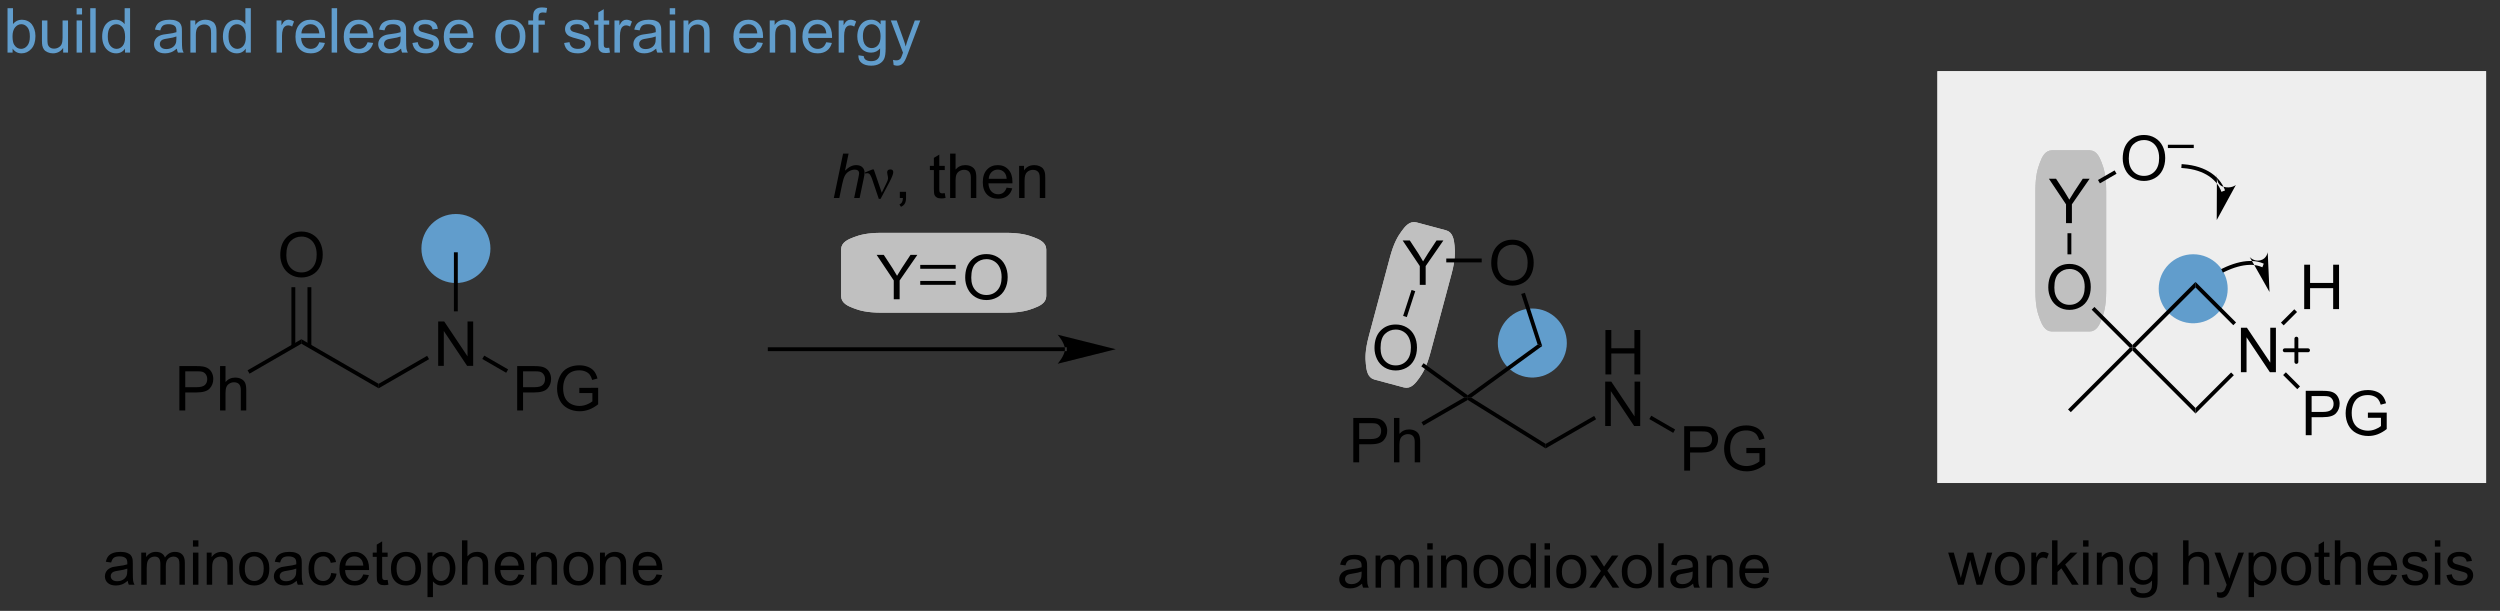 <?xml version="1.0" encoding="UTF-8"?>
<!DOCTYPE svg PUBLIC '-//W3C//DTD SVG 1.0//EN'
          'http://www.w3.org/TR/2001/REC-SVG-20010904/DTD/svg10.dtd'>
<svg stroke-dasharray="none" shape-rendering="auto" xmlns="http://www.w3.org/2000/svg" font-family="'Dialog'" text-rendering="auto" width="442" fill-opacity="1" color-interpolation="auto" color-rendering="auto" preserveAspectRatio="xMidYMid meet" font-size="12px" viewBox="0 0 442 108" fill="black" xmlns:xlink="http://www.w3.org/1999/xlink" stroke="black" image-rendering="auto" stroke-miterlimit="10" stroke-linecap="square" stroke-linejoin="miter" font-style="normal" stroke-width="1" height="108" stroke-dashoffset="0" font-weight="normal" stroke-opacity="1"
><rect x="0" y="0" width="442" height="108" fill="#333333" stroke="none"/><!--Generated by the Batik Graphics2D SVG Generator--><defs id="genericDefs"
  /><g
  ><defs id="defs1"
    ><clipPath clipPathUnits="userSpaceOnUse" id="clipPath1"
      ><path d="M1.184 2.059 L331.952 2.059 L331.952 82.372 L1.184 82.372 L1.184 2.059 Z"
      /></clipPath
      ><clipPath clipPathUnits="userSpaceOnUse" id="clipPath2"
      ><path d="M2.551 38.202 L2.551 116.282 L324.122 116.282 L324.122 38.202 Z"
      /></clipPath
    ></defs
    ><g fill="rgb(238,238,238)" transform="scale(1.333,1.333) translate(-1.184,-2.059) matrix(1.029,0,0,1.029,-1.44,-37.235)" stroke="rgb(238,238,238)"
    ><path d="M252.65 47.645 L322.9 47.645 L322.9 100.253 L252.65 100.253 Z" stroke="none" clip-path="url(#clipPath2)"
    /></g
    ><g fill="rgb(238,238,238)" stroke-width="0.5" transform="matrix(1.371,0,0,1.371,-3.499,-52.393)" stroke="rgb(238,238,238)"
    ><path fill="none" d="M252.65 47.645 L322.9 47.645 L322.9 100.253 L252.65 100.253 Z" clip-path="url(#clipPath2)"
    /></g
    ><g fill="rgb(238,238,238)" stroke-width="0.5" transform="matrix(1.371,0,0,1.371,-3.499,-52.393)" stroke="rgb(238,238,238)"
    ><path fill="none" d="M252.65 47.645 L322.9 47.645 L322.9 100.253 L252.65 100.253 Z" clip-path="url(#clipPath2)"
    /></g
    ><g fill="silver" transform="matrix(1.371,0,0,1.371,-3.499,-52.393)" stroke="silver"
    ><path d="M265.758 69.058 L265.878 63.821 C265.923 61.868 266.235 60.983 266.511 60.299 C266.788 59.614 267.142 58.848 267.879 58.865 L271.833 58.956 C272.57 58.972 272.889 59.754 273.134 60.45 C273.378 61.146 273.65 62.045 273.605 63.997 L273.366 74.473 C273.321 76.425 273.009 77.311 272.733 77.995 C272.456 78.679 272.102 79.445 271.365 79.429 L267.411 79.338 C266.674 79.321 266.355 78.54 266.11 77.844 C265.865 77.147 265.594 76.249 265.638 74.296 Z" stroke="none" clip-path="url(#clipPath2)"
    /></g
    ><g fill="silver" stroke-width="0.5" transform="matrix(1.371,0,0,1.371,-3.499,-52.393)" stroke="silver"
    ><path fill="none" d="M265.758 69.058 L265.878 63.821 C265.923 61.868 266.235 60.983 266.511 60.299 C266.788 59.614 267.142 58.848 267.879 58.865 L271.833 58.956 C272.57 58.972 272.889 59.754 273.134 60.45 C273.378 61.146 273.65 62.045 273.605 63.997 L273.366 74.473 C273.321 76.425 273.009 77.311 272.733 77.995 C272.456 78.679 272.102 79.445 271.365 79.429 L267.411 79.338 C266.674 79.321 266.355 78.54 266.11 77.844 C265.865 77.147 265.594 76.249 265.638 74.296 Z" clip-path="url(#clipPath2)"
    /></g
    ><g fill="silver" stroke-width="0.5" transform="matrix(1.371,0,0,1.371,-3.499,-52.393)" stroke="silver"
    ><path fill="none" d="M265.758 69.058 L265.878 63.821 C265.923 61.868 266.235 60.983 266.511 60.299 C266.788 59.614 267.142 58.848 267.879 58.865 L271.833 58.956 C272.57 58.972 272.889 59.754 273.134 60.45 C273.378 61.146 273.65 62.045 273.605 63.997 L273.366 74.473 C273.321 76.425 273.009 77.311 272.733 77.995 C272.456 78.679 272.102 79.445 271.365 79.429 L267.411 79.338 C266.674 79.321 266.355 78.54 266.11 77.844 C265.865 77.147 265.594 76.249 265.638 74.296 Z" clip-path="url(#clipPath2)"
    /></g
    ><g fill="silver" transform="matrix(1.371,0,0,1.371,-3.499,-52.393)" stroke="silver"
    ><path d="M265.28 69.28 L265.28 62.847 C265.28 60.894 265.572 60.002 265.832 59.311 C266.093 58.621 266.43 57.847 267.167 57.847 L272.023 57.847 C272.76 57.847 273.097 58.621 273.358 59.311 C273.618 60.002 273.911 60.894 273.911 62.847 L273.911 75.713 C273.911 77.666 273.618 78.558 273.358 79.249 C273.097 79.939 272.76 80.713 272.023 80.713 L267.167 80.713 C266.43 80.713 266.093 79.939 265.832 79.249 C265.572 78.558 265.28 77.666 265.28 75.713 Z" stroke="none" clip-path="url(#clipPath2)"
    /></g
    ><g fill="silver" stroke-width="0.5" transform="matrix(1.371,0,0,1.371,-3.499,-52.393)" stroke="silver"
    ><path fill="none" d="M265.28 69.28 L265.28 62.847 C265.28 60.894 265.572 60.002 265.832 59.311 C266.093 58.621 266.43 57.847 267.167 57.847 L272.023 57.847 C272.76 57.847 273.097 58.621 273.358 59.311 C273.618 60.002 273.911 60.894 273.911 62.847 L273.911 75.713 C273.911 77.666 273.618 78.558 273.358 79.249 C273.097 79.939 272.76 80.713 272.023 80.713 L267.167 80.713 C266.43 80.713 266.093 79.939 265.832 79.249 C265.572 78.558 265.28 77.666 265.28 75.713 Z" clip-path="url(#clipPath2)"
    /></g
    ><g fill="silver" stroke-width="0.5" transform="matrix(1.371,0,0,1.371,-3.499,-52.393)" stroke="silver"
    ><path fill="none" d="M265.28 69.28 L265.28 62.847 C265.28 60.894 265.572 60.002 265.832 59.311 C266.093 58.621 266.43 57.847 267.167 57.847 L272.023 57.847 C272.76 57.847 273.097 58.621 273.358 59.311 C273.618 60.002 273.911 60.894 273.911 62.847 L273.911 75.713 C273.911 77.666 273.618 78.558 273.358 79.249 C273.097 79.939 272.76 80.713 272.023 80.713 L267.167 80.713 C266.43 80.713 266.093 79.939 265.832 79.249 C265.572 78.558 265.28 77.666 265.28 75.713 Z" clip-path="url(#clipPath2)"
    /></g
    ><g fill="rgb(97,157,204)" transform="matrix(1.371,0,0,1.371,-3.499,-52.393)" stroke="rgb(97,157,204)"
    ><path d="M285.38 79.653 C283.06 79.653 281.18 77.773 281.18 75.453 C281.18 73.133 283.06 71.253 285.38 71.253 C287.7 71.253 289.58 73.133 289.58 75.453 C289.58 77.773 287.7 79.653 285.38 79.653" stroke="none" clip-path="url(#clipPath2)"
    /></g
    ><g fill="rgb(97,157,204)" stroke-width="0.5" transform="matrix(1.371,0,0,1.371,-3.499,-52.393)" stroke="rgb(97,157,204)"
    ><path fill="none" d="M285.38 79.653 C283.06 79.653 281.18 77.773 281.18 75.453 C281.18 73.133 283.06 71.253 285.38 71.253 C287.7 71.253 289.58 73.133 289.58 75.453 C289.58 77.773 287.7 79.653 285.38 79.653" clip-path="url(#clipPath2)"
    /></g
    ><g fill="silver" transform="matrix(1.371,0,0,1.371,-3.499,-52.393)" stroke="silver"
    ><path d="M180.676 76.536 L182.032 71.476 C182.537 69.59 183.05 68.803 183.481 68.204 C183.911 67.604 184.437 66.944 185.149 67.135 L188.969 68.158 C189.681 68.349 189.806 69.184 189.879 69.918 C189.952 70.652 190.004 71.59 189.498 73.476 L186.786 83.598 C186.281 85.484 185.767 86.27 185.337 86.87 C184.907 87.469 184.381 88.13 183.669 87.939 L179.849 86.915 C179.137 86.725 179.012 85.89 178.939 85.155 C178.866 84.421 178.815 83.483 179.32 81.597 Z" stroke="none" clip-path="url(#clipPath2)"
    /></g
    ><g fill="silver" stroke-width="0.5" transform="matrix(1.371,0,0,1.371,-3.499,-52.393)" stroke="silver"
    ><path fill="none" d="M180.676 76.536 L182.032 71.476 C182.537 69.59 183.05 68.803 183.481 68.204 C183.911 67.604 184.437 66.944 185.149 67.135 L188.969 68.158 C189.681 68.349 189.806 69.184 189.879 69.918 C189.952 70.652 190.004 71.59 189.498 73.476 L186.786 83.598 C186.281 85.484 185.767 86.27 185.337 86.87 C184.907 87.469 184.381 88.13 183.669 87.939 L179.849 86.915 C179.137 86.725 179.012 85.89 178.939 85.155 C178.866 84.421 178.815 83.483 179.32 81.597 Z" clip-path="url(#clipPath2)"
    /></g
    ><g fill="silver" stroke-width="0.5" transform="matrix(1.371,0,0,1.371,-3.499,-52.393)" stroke="silver"
    ><path fill="none" d="M180.676 76.536 L182.032 71.476 C182.537 69.59 183.05 68.803 183.481 68.204 C183.911 67.604 184.437 66.944 185.149 67.135 L188.969 68.158 C189.681 68.349 189.806 69.184 189.879 69.918 C189.952 70.652 190.004 71.59 189.498 73.476 L186.786 83.598 C186.281 85.484 185.767 86.27 185.337 86.87 C184.907 87.469 184.381 88.13 183.669 87.939 L179.849 86.915 C179.137 86.725 179.012 85.89 178.939 85.155 C178.866 84.421 178.815 83.483 179.32 81.597 Z" clip-path="url(#clipPath2)"
    /></g
    ><g fill="rgb(97,157,204)" transform="matrix(1.371,0,0,1.371,-3.499,-52.393)" stroke="rgb(97,157,204)"
    ><path d="M200.155 86.65 C197.835 86.65 195.955 84.77 195.955 82.45 C195.955 80.13 197.835 78.25 200.155 78.25 C202.475 78.25 204.355 80.13 204.355 82.45 C204.355 84.77 202.475 86.65 200.155 86.65" stroke="none" clip-path="url(#clipPath2)"
    /></g
    ><g fill="rgb(97,157,204)" stroke-width="0.5" transform="matrix(1.371,0,0,1.371,-3.499,-52.393)" stroke="rgb(97,157,204)"
    ><path fill="none" d="M200.155 86.65 C197.835 86.65 195.955 84.77 195.955 82.45 C195.955 80.13 197.835 78.25 200.155 78.25 C202.475 78.25 204.355 80.13 204.355 82.45 C204.355 84.77 202.475 86.65 200.155 86.65" clip-path="url(#clipPath2)"
    /></g
    ><g fill="silver" transform="matrix(1.371,0,0,1.371,-3.499,-52.393)" stroke="silver"
    ><path d="M124.247 68.491 L132.225 68.491 C134.177 68.491 135.07 68.784 135.76 69.044 C136.451 69.305 137.225 69.641 137.225 70.379 L137.225 76.401 C137.225 77.138 136.451 77.475 135.76 77.735 C135.07 77.996 134.177 78.288 132.225 78.288 L116.27 78.288 C114.317 78.288 113.424 77.996 112.734 77.735 C112.044 77.475 111.27 77.138 111.27 76.401 L111.27 70.379 C111.27 69.641 112.044 69.305 112.734 69.044 C113.424 68.784 114.317 68.491 116.27 68.491 Z" stroke="none" clip-path="url(#clipPath2)"
    /></g
    ><g fill="silver" stroke-width="0.5" transform="matrix(1.371,0,0,1.371,-3.499,-52.393)" stroke="silver"
    ><path fill="none" d="M124.247 68.491 L132.225 68.491 C134.177 68.491 135.07 68.784 135.76 69.044 C136.451 69.305 137.225 69.641 137.225 70.379 L137.225 76.401 C137.225 77.138 136.451 77.475 135.76 77.735 C135.07 77.996 134.177 78.288 132.225 78.288 L116.27 78.288 C114.317 78.288 113.424 77.996 112.734 77.735 C112.044 77.475 111.27 77.138 111.27 76.401 L111.27 70.379 C111.27 69.641 112.044 69.305 112.734 69.044 C113.424 68.784 114.317 68.491 116.27 68.491 Z" clip-path="url(#clipPath2)"
    /></g
    ><g fill="silver" stroke-width="0.5" transform="matrix(1.371,0,0,1.371,-3.499,-52.393)" stroke="silver"
    ><path fill="none" d="M124.247 68.491 L132.225 68.491 C134.177 68.491 135.07 68.784 135.76 69.044 C136.451 69.305 137.225 69.641 137.225 70.379 L137.225 76.401 C137.225 77.138 136.451 77.475 135.76 77.735 C135.07 77.996 134.177 78.288 132.225 78.288 L116.27 78.288 C114.317 78.288 113.424 77.996 112.734 77.735 C112.044 77.475 111.27 77.138 111.27 76.401 L111.27 70.379 C111.27 69.641 112.044 69.305 112.734 69.044 C113.424 68.784 114.317 68.491 116.27 68.491 Z" clip-path="url(#clipPath2)"
    /></g
    ><g fill="rgb(97,157,204)" transform="matrix(1.371,0,0,1.371,-3.499,-52.393)" stroke="rgb(97,157,204)"
    ><path d="M61.347 74.463 C59.027 74.463 57.147 72.582 57.147 70.263 C57.147 67.943 59.027 66.062 61.347 66.062 C63.666 66.062 65.547 67.943 65.547 70.263 C65.547 72.582 63.666 74.463 61.347 74.463" stroke="none" clip-path="url(#clipPath2)"
    /></g
    ><g fill="rgb(97,157,204)" stroke-width="0.5" transform="matrix(1.371,0,0,1.371,-3.499,-52.393)" stroke="rgb(97,157,204)"
    ><path fill="none" d="M61.347 74.463 C59.027 74.463 57.147 72.582 57.147 70.263 C57.147 67.943 59.027 66.062 61.347 66.062 C63.666 66.062 65.547 67.943 65.547 70.263 C65.547 72.582 63.666 74.463 61.347 74.463" clip-path="url(#clipPath2)"
    /></g
    ><g transform="matrix(1.371,0,0,1.371,-3.499,-52.393)"
    ><path d="M25.684 91.15 L25.684 85.423 L27.845 85.423 Q28.416 85.423 28.715 85.478 Q29.137 85.548 29.421 85.746 Q29.707 85.942 29.882 86.298 Q30.056 86.653 30.056 87.08 Q30.056 87.809 29.59 88.317 Q29.127 88.822 27.91 88.822 L26.442 88.822 L26.442 91.15 L25.684 91.15 ZM26.442 88.145 L27.923 88.145 Q28.658 88.145 28.965 87.871 Q29.275 87.598 29.275 87.103 Q29.275 86.744 29.093 86.489 Q28.91 86.231 28.613 86.15 Q28.423 86.098 27.908 86.098 L26.442 86.098 L26.442 88.145 ZM30.931 91.15 L30.931 85.423 L31.634 85.423 L31.634 87.478 Q32.127 86.908 32.877 86.908 Q33.337 86.908 33.676 87.09 Q34.017 87.27 34.163 87.59 Q34.309 87.91 34.309 88.52 L34.309 91.15 L33.606 91.15 L33.606 88.52 Q33.606 87.994 33.377 87.754 Q33.15 87.512 32.731 87.512 Q32.418 87.512 32.142 87.676 Q31.869 87.838 31.752 88.116 Q31.634 88.392 31.634 88.879 L31.634 91.15 L30.931 91.15 Z" stroke="none" clip-path="url(#clipPath2)"
    /></g
    ><g transform="matrix(1.371,0,0,1.371,-3.499,-52.393)"
    ><path d="M34.728 86.402 L34.478 85.969 L41.419 81.961 L41.419 82.539 Z" stroke="none" clip-path="url(#clipPath2)"
    /></g
    ><g transform="matrix(1.371,0,0,1.371,-3.499,-52.393)"
    ><path d="M41.419 82.539 L41.419 81.961 L51.378 87.711 L51.378 88.289 Z" stroke="none" clip-path="url(#clipPath2)"
    /></g
    ><g transform="matrix(1.371,0,0,1.371,-3.499,-52.393)"
    ><path d="M59.058 85.4 L59.058 79.673 L59.836 79.673 L62.844 84.168 L62.844 79.673 L63.571 79.673 L63.571 85.4 L62.792 85.4 L59.784 80.9 L59.784 85.4 L59.058 85.4 Z" stroke="none" clip-path="url(#clipPath2)"
    /></g
    ><g transform="matrix(1.371,0,0,1.371,-3.499,-52.393)"
    ><path d="M51.378 88.289 L51.378 87.711 L57.633 84.1 L57.883 84.533 Z" stroke="none" clip-path="url(#clipPath2)"
    /></g
    ><g transform="matrix(1.371,0,0,1.371,-3.499,-52.393)"
    ><path d="M69.246 91.15 L69.246 85.423 L71.407 85.423 Q71.977 85.423 72.277 85.478 Q72.699 85.548 72.983 85.746 Q73.269 85.942 73.444 86.298 Q73.618 86.653 73.618 87.08 Q73.618 87.809 73.152 88.317 Q72.688 88.822 71.472 88.822 L70.003 88.822 L70.003 91.15 L69.246 91.15 ZM70.003 88.145 L71.485 88.145 Q72.22 88.145 72.527 87.871 Q72.837 87.598 72.837 87.103 Q72.837 86.744 72.654 86.489 Q72.472 86.231 72.175 86.15 Q71.985 86.098 71.47 86.098 L70.003 86.098 L70.003 88.145 ZM77.261 88.903 L77.261 88.231 L79.688 88.228 L79.688 90.353 Q79.128 90.798 78.535 91.025 Q77.941 91.249 77.316 91.249 Q76.472 91.249 75.782 90.887 Q75.095 90.525 74.743 89.843 Q74.391 89.158 74.391 88.314 Q74.391 87.478 74.74 86.754 Q75.089 86.028 75.746 85.676 Q76.402 85.325 77.259 85.325 Q77.878 85.325 78.381 85.528 Q78.884 85.728 79.168 86.088 Q79.454 86.447 79.602 87.025 L78.918 87.213 Q78.79 86.775 78.597 86.525 Q78.407 86.275 78.05 86.124 Q77.696 85.973 77.261 85.973 Q76.743 85.973 76.363 86.132 Q75.985 86.291 75.751 86.548 Q75.519 86.806 75.391 87.114 Q75.173 87.645 75.173 88.267 Q75.173 89.033 75.436 89.548 Q75.699 90.064 76.201 90.314 Q76.707 90.564 77.274 90.564 Q77.766 90.564 78.235 90.374 Q78.704 90.184 78.946 89.97 L78.946 88.903 L77.261 88.903 Z" stroke="none" clip-path="url(#clipPath2)"
    /></g
    ><g transform="matrix(1.371,0,0,1.371,-3.499,-52.393)"
    ><path d="M64.748 84.508 L64.998 84.075 L68.078 85.853 L67.828 86.287 Z" stroke="none" clip-path="url(#clipPath2)"
    /></g
    ><g transform="matrix(1.371,0,0,1.371,-3.499,-52.393)"
    ><path d="M38.695 71.111 Q38.695 69.684 39.461 68.879 Q40.226 68.072 41.437 68.072 Q42.229 68.072 42.864 68.452 Q43.502 68.83 43.836 69.507 Q44.172 70.184 44.172 71.043 Q44.172 71.916 43.82 72.603 Q43.469 73.291 42.823 73.645 Q42.179 73.999 41.432 73.999 Q40.625 73.999 39.987 73.608 Q39.351 73.215 39.023 72.541 Q38.695 71.864 38.695 71.111 ZM39.476 71.121 Q39.476 72.158 40.031 72.754 Q40.588 73.348 41.429 73.348 Q42.284 73.348 42.836 72.746 Q43.39 72.145 43.39 71.041 Q43.39 70.34 43.154 69.819 Q42.916 69.298 42.461 69.012 Q42.008 68.723 41.44 68.723 Q40.635 68.723 40.054 69.278 Q39.476 69.83 39.476 71.121 Z" stroke="none" clip-path="url(#clipPath2)"
    /></g
    ><g transform="matrix(1.371,0,0,1.371,-3.499,-52.393)"
    ><path d="M42.703 82.848 L42.703 75.252 L42.203 75.252 L42.203 82.848 ZM40.633 82.848 L40.633 75.252 L40.133 75.252 L40.133 82.848 Z" stroke="none" clip-path="url(#clipPath2)"
    /></g
    ><g transform="matrix(1.371,0,0,1.371,-3.499,-52.393)"
    ><path d="M61.587 78.366 L61.087 78.366 L61.087 70.75 L61.587 70.75 Z" stroke="none" clip-path="url(#clipPath2)"
    /></g
    ><g transform="matrix(1.371,0,0,1.371,-3.499,-52.393)"
    ><path d="M139.877 83.5 L139.877 83.5 L101.817 83.5 L101.567 83.5 L101.567 83 L101.817 83 L139.877 83 L140.127 83 L140.127 83.5 ZM146.442 83.25 L138.942 81.375 C138.942 81.375 139.877 82.429 139.877 83.25 C139.877 84.071 138.942 85.125 138.942 85.125 Z" stroke="none" clip-path="url(#clipPath2)"
    /></g
    ><g transform="matrix(1.371,0,0,1.371,-3.499,-52.393)"
    ><path d="M110.079 63.75 L111.274 58.023 L111.982 58.023 L111.524 60.221 Q111.92 59.839 112.258 59.675 Q112.599 59.508 112.959 59.508 Q113.474 59.508 113.758 59.779 Q114.045 60.05 114.045 60.495 Q114.045 60.714 113.92 61.3 L113.407 63.75 L112.701 63.75 L113.227 61.237 Q113.341 60.69 113.341 60.55 Q113.341 60.346 113.201 60.219 Q113.06 60.089 112.795 60.089 Q112.412 60.089 112.063 60.292 Q111.716 60.492 111.519 60.841 Q111.321 61.19 111.157 61.969 L110.787 63.75 L110.079 63.75 Z" stroke="none" clip-path="url(#clipPath2)"
    /></g
    ><g transform="matrix(1.371,0,0,1.371,-3.499,-52.393)"
    ><path d="M115.877 63.859 L115.012 61.297 Q114.926 61.042 114.785 60.797 Q114.645 60.55 114.4 60.55 Q114.283 60.55 114.14 60.602 L114.085 60.464 L115.059 60.065 L115.231 60.065 L116.26 63.07 L116.895 61.768 Q117.072 61.417 117.072 61.219 Q117.072 61.057 117.004 60.768 Q116.955 60.557 116.955 60.453 Q116.955 60.065 117.371 60.065 Q117.744 60.065 117.744 60.417 Q117.744 60.766 117.228 61.745 L116.111 63.859 L115.877 63.859 Z" stroke="none" clip-path="url(#clipPath2)"
    /></g
    ><g transform="matrix(1.371,0,0,1.371,-3.499,-52.393)"
    ><path d="M118.59 63.75 L118.59 62.948 L119.392 62.948 L119.392 63.75 Q119.392 64.193 119.236 64.463 Q119.08 64.734 118.739 64.883 L118.543 64.583 Q118.767 64.484 118.871 64.294 Q118.978 64.107 118.989 63.75 L118.59 63.75 ZM124.387 63.12 L124.489 63.742 Q124.192 63.805 123.957 63.805 Q123.575 63.805 123.364 63.685 Q123.153 63.562 123.067 63.365 Q122.981 63.167 122.981 62.534 L122.981 60.148 L122.465 60.148 L122.465 59.602 L122.981 59.602 L122.981 58.573 L123.681 58.151 L123.681 59.602 L124.387 59.602 L124.387 60.148 L123.681 60.148 L123.681 62.573 Q123.681 62.875 123.718 62.961 Q123.754 63.047 123.838 63.099 Q123.924 63.148 124.08 63.148 Q124.197 63.148 124.387 63.12 ZM125.076 63.75 L125.076 58.023 L125.779 58.023 L125.779 60.078 Q126.271 59.508 127.021 59.508 Q127.482 59.508 127.821 59.69 Q128.162 59.87 128.308 60.19 Q128.453 60.51 128.453 61.12 L128.453 63.75 L127.75 63.75 L127.75 61.12 Q127.75 60.594 127.521 60.354 Q127.295 60.112 126.875 60.112 Q126.563 60.112 126.287 60.276 Q126.013 60.438 125.896 60.716 Q125.779 60.992 125.779 61.479 L125.779 63.75 L125.076 63.75 ZM132.364 62.414 L133.09 62.503 Q132.918 63.141 132.452 63.492 Q131.989 63.844 131.267 63.844 Q130.356 63.844 129.822 63.284 Q129.291 62.721 129.291 61.711 Q129.291 60.664 129.83 60.086 Q130.369 59.508 131.228 59.508 Q132.059 59.508 132.585 60.075 Q133.114 60.641 133.114 61.667 Q133.114 61.729 133.111 61.854 L130.017 61.854 Q130.056 62.539 130.403 62.904 Q130.752 63.266 131.27 63.266 Q131.658 63.266 131.931 63.062 Q132.205 62.859 132.364 62.414 ZM130.056 61.276 L132.371 61.276 Q132.325 60.753 132.106 60.492 Q131.77 60.086 131.236 60.086 Q130.752 60.086 130.421 60.411 Q130.09 60.734 130.056 61.276 ZM133.974 63.75 L133.974 59.602 L134.607 59.602 L134.607 60.19 Q135.063 59.508 135.928 59.508 Q136.303 59.508 136.615 59.643 Q136.93 59.776 137.086 59.995 Q137.243 60.214 137.305 60.516 Q137.344 60.711 137.344 61.198 L137.344 63.75 L136.641 63.75 L136.641 61.227 Q136.641 60.797 136.558 60.583 Q136.477 60.37 136.269 60.245 Q136.06 60.117 135.779 60.117 Q135.328 60.117 135.003 60.404 Q134.678 60.688 134.678 61.484 L134.678 63.75 L133.974 63.75 Z" stroke="none" clip-path="url(#clipPath2)"
    /></g
    ><g transform="matrix(1.371,0,0,1.371,-3.499,-52.393)"
    ><path d="M117.809 76.81 L117.809 74.383 L115.6 71.084 L116.522 71.084 L117.653 72.81 Q117.965 73.295 118.233 73.779 Q118.491 73.329 118.858 72.766 L119.968 71.084 L120.85 71.084 L118.567 74.383 L118.567 76.81 L117.809 76.81 Z" stroke="none" clip-path="url(#clipPath2)"
    /></g
    ><g transform="matrix(1.371,0,0,1.371,-3.499,-52.393)"
    ><path d="M127.022 74.021 Q127.022 72.594 127.787 71.79 Q128.553 70.982 129.764 70.982 Q130.556 70.982 131.191 71.362 Q131.829 71.74 132.162 72.417 Q132.498 73.094 132.498 73.954 Q132.498 74.826 132.147 75.513 Q131.795 76.201 131.149 76.555 Q130.506 76.909 129.759 76.909 Q128.951 76.909 128.313 76.519 Q127.678 76.126 127.35 75.451 Q127.022 74.774 127.022 74.021 ZM127.803 74.032 Q127.803 75.068 128.358 75.665 Q128.915 76.258 129.756 76.258 Q130.61 76.258 131.162 75.657 Q131.717 75.055 131.717 73.951 Q131.717 73.251 131.48 72.73 Q131.243 72.209 130.787 71.922 Q130.334 71.633 129.767 71.633 Q128.962 71.633 128.381 72.188 Q127.803 72.74 127.803 74.032 Z" stroke="none" clip-path="url(#clipPath2)"
    /></g
    ><g transform="matrix(1.371,0,0,1.371,-3.499,-52.393)"
    ><path d="M125.792 72.375 L121.224 72.375 L121.224 72.875 L125.792 72.875 ZM125.792 74.445 L121.224 74.445 L121.224 74.945 L125.792 74.945 Z" stroke="none" clip-path="url(#clipPath2)"
    /></g
    ><g transform="matrix(1.371,0,0,1.371,-3.499,-52.393)"
    ><path d="M194.857 72.164 Q194.857 70.737 195.622 69.933 Q196.388 69.125 197.599 69.125 Q198.391 69.125 199.026 69.505 Q199.664 69.883 199.997 70.56 Q200.333 71.237 200.333 72.097 Q200.333 72.969 199.982 73.656 Q199.63 74.344 198.984 74.698 Q198.341 75.052 197.594 75.052 Q196.786 75.052 196.148 74.662 Q195.513 74.268 195.185 73.594 Q194.857 72.917 194.857 72.164 ZM195.638 72.175 Q195.638 73.211 196.193 73.808 Q196.75 74.401 197.591 74.401 Q198.445 74.401 198.997 73.8 Q199.552 73.198 199.552 72.094 Q199.552 71.393 199.315 70.873 Q199.078 70.352 198.622 70.065 Q198.169 69.776 197.601 69.776 Q196.797 69.776 196.216 70.331 Q195.638 70.883 195.638 72.175 Z" stroke="none" clip-path="url(#clipPath2)"
    /></g
    ><g transform="matrix(1.371,0,0,1.371,-3.499,-52.393)"
    ><path d="M185.644 74.953 L185.644 72.526 L183.435 69.227 L184.357 69.227 L185.488 70.953 Q185.8 71.438 186.068 71.922 Q186.326 71.472 186.693 70.909 L187.803 69.227 L188.685 69.227 L186.402 72.526 L186.402 74.953 L185.644 74.953 Z" stroke="none" clip-path="url(#clipPath2)"
    /></g
    ><g transform="matrix(1.371,0,0,1.371,-3.499,-52.393)"
    ><path d="M179.803 83.101 Q179.803 81.674 180.569 80.87 Q181.334 80.062 182.545 80.062 Q183.337 80.062 183.972 80.443 Q184.61 80.82 184.944 81.497 Q185.28 82.174 185.28 83.034 Q185.28 83.906 184.928 84.594 Q184.576 85.281 183.931 85.635 Q183.287 85.99 182.54 85.99 Q181.733 85.99 181.095 85.599 Q180.459 85.206 180.131 84.531 Q179.803 83.854 179.803 83.101 ZM180.584 83.112 Q180.584 84.148 181.139 84.745 Q181.696 85.338 182.537 85.338 Q183.392 85.338 183.944 84.737 Q184.498 84.135 184.498 83.031 Q184.498 82.331 184.261 81.81 Q184.024 81.289 183.569 81.002 Q183.115 80.713 182.548 80.713 Q181.743 80.713 181.162 81.268 Q180.584 81.82 180.584 83.112 Z" stroke="none" clip-path="url(#clipPath2)"
    /></g
    ><g transform="matrix(1.371,0,0,1.371,-3.499,-52.393)"
    ><path d="M192.277 89.484 L191.83 89.5 L191.83 89.191 L200.84 82.645 L201.428 82.836 Z" stroke="none" clip-path="url(#clipPath2)"
    /></g
    ><g transform="matrix(1.371,0,0,1.371,-3.499,-52.393)"
    ><path d="M201.428 82.836 L200.84 82.645 L198.722 76.126 L199.197 75.971 Z" stroke="none" clip-path="url(#clipPath2)"
    /></g
    ><g transform="matrix(1.371,0,0,1.371,-3.499,-52.393)"
    ><path d="M193.627 71.553 L193.627 72.053 L189.059 72.053 L189.059 71.553 Z" stroke="none" clip-path="url(#clipPath2)"
    /></g
    ><g transform="matrix(1.371,0,0,1.371,-3.499,-52.393)"
    ><path d="M184.581 75.608 L185.057 75.762 L183.97 79.107 L183.494 78.953 Z" stroke="none" clip-path="url(#clipPath2)"
    /></g
    ><g transform="matrix(1.371,0,0,1.371,-3.499,-52.393)"
    ><path d="M185.838 85.456 L186.132 85.051 L191.83 89.191 L191.83 89.5 L191.372 89.476 Z" stroke="none" clip-path="url(#clipPath2)"
    /></g
    ><g transform="matrix(1.371,0,0,1.371,-3.499,-52.393)"
    ><path d="M209.585 86.5 L209.585 80.773 L210.343 80.773 L210.343 83.125 L213.319 83.125 L213.319 80.773 L214.077 80.773 L214.077 86.5 L213.319 86.5 L213.319 83.799 L210.343 83.799 L210.343 86.5 L209.585 86.5 Z" stroke="none" clip-path="url(#clipPath2)"
    /></g
    ><g transform="matrix(1.371,0,0,1.371,-3.499,-52.393)"
    ><path d="M209.554 93.15 L209.554 87.423 L210.332 87.423 L213.34 91.918 L213.34 87.423 L214.067 87.423 L214.067 93.15 L213.288 93.15 L210.28 88.65 L210.28 93.15 L209.554 93.15 Z" stroke="none" clip-path="url(#clipPath2)"
    /></g
    ><g transform="matrix(1.371,0,0,1.371,-3.499,-52.393)"
    ><path d="M201.869 96.041 L201.878 95.459 L208.129 91.85 L208.379 92.283 Z" stroke="none" clip-path="url(#clipPath2)"
    /></g
    ><g transform="matrix(1.371,0,0,1.371,-3.499,-52.393)"
    ><path d="M219.741 98.9 L219.741 93.173 L221.903 93.173 Q222.473 93.173 222.773 93.228 Q223.195 93.298 223.478 93.496 Q223.765 93.692 223.939 94.048 Q224.114 94.403 224.114 94.83 Q224.114 95.559 223.648 96.067 Q223.184 96.572 221.968 96.572 L220.499 96.572 L220.499 98.9 L219.741 98.9 ZM220.499 95.895 L221.981 95.895 Q222.715 95.895 223.023 95.621 Q223.333 95.348 223.333 94.853 Q223.333 94.494 223.15 94.239 Q222.968 93.981 222.671 93.9 Q222.481 93.848 221.965 93.848 L220.499 93.848 L220.499 95.895 ZM227.757 96.653 L227.757 95.981 L230.184 95.978 L230.184 98.103 Q229.624 98.548 229.03 98.775 Q228.437 98.999 227.812 98.999 Q226.968 98.999 226.278 98.637 Q225.59 98.275 225.239 97.593 Q224.887 96.908 224.887 96.064 Q224.887 95.228 225.236 94.504 Q225.585 93.778 226.241 93.426 Q226.898 93.075 227.754 93.075 Q228.374 93.075 228.877 93.278 Q229.379 93.478 229.663 93.838 Q229.95 94.197 230.098 94.775 L229.413 94.963 Q229.286 94.525 229.093 94.275 Q228.903 94.025 228.546 93.874 Q228.192 93.723 227.757 93.723 Q227.239 93.723 226.859 93.882 Q226.481 94.041 226.247 94.298 Q226.015 94.556 225.887 94.864 Q225.668 95.395 225.668 96.017 Q225.668 96.783 225.931 97.298 Q226.195 97.814 226.697 98.064 Q227.202 98.314 227.77 98.314 Q228.262 98.314 228.731 98.124 Q229.2 97.934 229.442 97.72 L229.442 96.653 L227.757 96.653 Z" stroke="none" clip-path="url(#clipPath2)"
    /></g
    ><g transform="matrix(1.371,0,0,1.371,-3.499,-52.393)"
    ><path d="M215.244 92.258 L215.494 91.825 L218.574 93.603 L218.324 94.037 Z" stroke="none" clip-path="url(#clipPath2)"
    /></g
    ><g transform="matrix(1.371,0,0,1.371,-3.499,-52.393)"
    ><path d="M201.878 95.459 L201.869 96.041 L191.825 89.791 L191.83 89.5 L192.277 89.484 Z" stroke="none" clip-path="url(#clipPath2)"
    /></g
    ><g transform="matrix(1.371,0,0,1.371,-3.499,-52.393)"
    ><path d="M177.069 97.838 L177.069 92.111 L179.23 92.111 Q179.801 92.111 180.1 92.166 Q180.522 92.236 180.806 92.434 Q181.092 92.63 181.267 92.986 Q181.441 93.341 181.441 93.768 Q181.441 94.497 180.975 95.005 Q180.512 95.51 179.296 95.51 L177.827 95.51 L177.827 97.838 L177.069 97.838 ZM177.827 94.833 L179.309 94.833 Q180.043 94.833 180.35 94.559 Q180.66 94.286 180.66 93.791 Q180.66 93.432 180.478 93.176 Q180.296 92.919 179.999 92.838 Q179.809 92.786 179.293 92.786 L177.827 92.786 L177.827 94.833 ZM182.316 97.838 L182.316 92.111 L183.019 92.111 L183.019 94.166 Q183.512 93.596 184.262 93.596 Q184.723 93.596 185.061 93.778 Q185.402 93.958 185.548 94.278 Q185.694 94.598 185.694 95.208 L185.694 97.838 L184.991 97.838 L184.991 95.208 Q184.991 94.682 184.762 94.442 Q184.535 94.2 184.116 94.2 Q183.803 94.2 183.527 94.364 Q183.254 94.525 183.137 94.804 Q183.019 95.08 183.019 95.567 L183.019 97.838 L182.316 97.838 Z" stroke="none" clip-path="url(#clipPath2)"
    /></g
    ><g transform="matrix(1.371,0,0,1.371,-3.499,-52.393)"
    ><path d="M191.372 89.476 L191.83 89.5 L191.825 89.791 L186.113 93.09 L185.863 92.656 Z" stroke="none" clip-path="url(#clipPath2)"
    /></g
    ><g transform="matrix(1.371,0,0,1.371,-3.499,-52.393)"
    ><path d="M291.533 86.209 L291.533 80.482 L292.311 80.482 L295.319 84.977 L295.319 80.482 L296.046 80.482 L296.046 86.209 L295.267 86.209 L292.259 81.709 L292.259 86.209 L291.533 86.209 Z" stroke="none" clip-path="url(#clipPath2)"
    /></g
    ><g transform="matrix(1.371,0,0,1.371,-3.499,-52.393)"
    ><path d="M285.68 91.544 L285.68 90.837 L290.27 86.247 L290.624 86.6 Z" stroke="none" clip-path="url(#clipPath2)"
    /></g
    ><g transform="matrix(1.371,0,0,1.371,-3.499,-52.393)"
    ><path d="M290.907 79.8 L290.553 80.154 L285.68 75.281 L285.68 74.573 Z" stroke="none" clip-path="url(#clipPath2)"
    /></g
    ><g transform="matrix(1.371,0,0,1.371,-3.499,-52.393)"
    ><path d="M285.68 74.573 L285.68 75.281 L277.902 83.059 L277.548 83.059 L277.548 82.705 Z" stroke="none" clip-path="url(#clipPath2)"
    /></g
    ><g transform="matrix(1.371,0,0,1.371,-3.499,-52.393)"
    ><path d="M277.548 83.412 L277.548 83.059 L277.902 83.059 L285.68 90.837 L285.68 91.544 Z" stroke="none" clip-path="url(#clipPath2)"
    /></g
    ><g transform="matrix(1.371,0,0,1.371,-3.499,-52.393)"
    ><path d="M266.693 75.288 Q266.693 73.861 267.459 73.056 Q268.225 72.249 269.436 72.249 Q270.227 72.249 270.863 72.629 Q271.501 73.007 271.834 73.684 Q272.17 74.361 272.17 75.22 Q272.17 76.093 271.818 76.78 Q271.467 77.468 270.821 77.822 Q270.178 78.176 269.43 78.176 Q268.623 78.176 267.985 77.785 Q267.35 77.392 267.022 76.718 Q266.693 76.04 266.693 75.288 ZM267.475 75.298 Q267.475 76.335 268.029 76.931 Q268.587 77.525 269.428 77.525 Q270.282 77.525 270.834 76.923 Q271.389 76.322 271.389 75.218 Q271.389 74.517 271.152 73.996 Q270.915 73.475 270.459 73.189 Q270.006 72.9 269.438 72.9 Q268.634 72.9 268.053 73.455 Q267.475 74.007 267.475 75.298 Z" stroke="none" clip-path="url(#clipPath2)"
    /></g
    ><g transform="matrix(1.371,0,0,1.371,-3.499,-52.393)"
    ><path d="M277.548 82.705 L277.548 83.059 L277.195 83.059 L272.289 78.153 L272.642 77.799 Z" stroke="none" clip-path="url(#clipPath2)"
    /></g
    ><g transform="matrix(1.371,0,0,1.371,-3.499,-52.393)"
    ><path d="M269.594 91.367 L269.24 91.014 L277.195 83.059 L277.548 83.059 L277.548 83.412 Z" stroke="none" clip-path="url(#clipPath2)"
    /></g
    ><g transform="matrix(1.371,0,0,1.371,-3.499,-52.393)"
    ><path d="M268.981 66.992 L268.981 64.565 L266.772 61.266 L267.694 61.266 L268.824 62.992 Q269.137 63.477 269.405 63.961 Q269.663 63.511 270.03 62.948 L271.139 61.266 L272.022 61.266 L269.738 64.565 L269.738 66.992 L268.981 66.992 Z" stroke="none" clip-path="url(#clipPath2)"
    /></g
    ><g transform="matrix(1.371,0,0,1.371,-3.499,-52.393)"
    ><path d="M269.667 71.014 L269.167 71.014 L269.167 68.292 L269.667 68.292 Z" stroke="none" clip-path="url(#clipPath2)"
    /></g
    ><g transform="matrix(1.371,0,0,1.371,-3.499,-52.393)"
    ><path d="M276.293 58.661 Q276.293 57.234 277.059 56.429 Q277.824 55.622 279.035 55.622 Q279.827 55.622 280.462 56.002 Q281.1 56.38 281.434 57.057 Q281.77 57.734 281.77 58.593 Q281.77 59.466 281.418 60.153 Q281.067 60.841 280.421 61.195 Q279.777 61.549 279.03 61.549 Q278.223 61.549 277.585 61.158 Q276.949 60.765 276.621 60.091 Q276.293 59.413 276.293 58.661 ZM277.074 58.671 Q277.074 59.708 277.629 60.304 Q278.186 60.898 279.027 60.898 Q279.882 60.898 280.434 60.296 Q280.988 59.695 280.988 58.591 Q280.988 57.89 280.751 57.369 Q280.514 56.848 280.059 56.562 Q279.606 56.273 279.038 56.273 Q278.233 56.273 277.652 56.828 Q277.074 57.38 277.074 58.671 Z" stroke="none" clip-path="url(#clipPath2)"
    /></g
    ><g transform="matrix(1.371,0,0,1.371,-3.499,-52.393)"
    ><path d="M282.116 57.308 L282.116 56.882 L285.454 56.882 L285.454 57.308 L282.116 57.308 Z" stroke="none" clip-path="url(#clipPath2)"
    /></g
    ><g transform="matrix(1.371,0,0,1.371,-3.499,-52.393)"
    ><path d="M273.351 61.859 L273.101 61.426 L275.245 60.189 L275.495 60.622 Z" stroke="none" clip-path="url(#clipPath2)"
    /></g
    ><g transform="matrix(1.371,0,0,1.371,-3.499,-52.393)"
    ><path d="M299.893 94.341 L299.893 88.614 L302.054 88.614 Q302.625 88.614 302.924 88.669 Q303.346 88.739 303.63 88.937 Q303.916 89.132 304.091 89.489 Q304.265 89.843 304.265 90.27 Q304.265 90.999 303.799 91.507 Q303.336 92.012 302.119 92.012 L300.651 92.012 L300.651 94.341 L299.893 94.341 ZM300.651 91.335 L302.132 91.335 Q302.867 91.335 303.174 91.062 Q303.484 90.788 303.484 90.294 Q303.484 89.934 303.302 89.679 Q303.119 89.421 302.822 89.341 Q302.632 89.288 302.117 89.288 L300.651 89.288 L300.651 91.335 ZM307.908 92.093 L307.908 91.421 L310.336 91.419 L310.336 93.544 Q309.776 93.989 309.182 94.216 Q308.588 94.439 307.963 94.439 Q307.119 94.439 306.429 94.078 Q305.742 93.716 305.39 93.033 Q305.039 92.348 305.039 91.505 Q305.039 90.669 305.388 89.945 Q305.736 89.218 306.393 88.867 Q307.049 88.515 307.906 88.515 Q308.526 88.515 309.028 88.718 Q309.531 88.919 309.815 89.278 Q310.101 89.637 310.25 90.216 L309.565 90.403 Q309.437 89.966 309.244 89.716 Q309.054 89.466 308.697 89.314 Q308.343 89.163 307.908 89.163 Q307.39 89.163 307.01 89.322 Q306.632 89.481 306.398 89.739 Q306.166 89.997 306.039 90.304 Q305.82 90.835 305.82 91.458 Q305.82 92.223 306.083 92.739 Q306.346 93.255 306.849 93.505 Q307.354 93.755 307.921 93.755 Q308.414 93.755 308.882 93.564 Q309.351 93.374 309.593 93.161 L309.593 92.093 L307.908 92.093 Z" stroke="none" clip-path="url(#clipPath2)"
    /></g
    ><g transform="matrix(1.371,0,0,1.371,-3.499,-52.393)"
    ><path d="M299.695 78.077 L299.695 72.35 L300.453 72.35 L300.453 74.702 L303.43 74.702 L303.43 72.35 L304.188 72.35 L304.188 78.077 L303.43 78.077 L303.43 75.376 L300.453 75.376 L300.453 78.077 L299.695 78.077 Z" stroke="none" clip-path="url(#clipPath2)"
    /></g
    ><g transform="matrix(1.371,0,0,1.371,-3.499,-52.393)"
    ><path d="M296.978 86.579 L297.332 86.225 L299.154 88.048 L298.801 88.401 Z" stroke="none" clip-path="url(#clipPath2)"
    /></g
    ><g transform="matrix(1.371,0,0,1.371,-3.499,-52.393)"
    ><path d="M298.418 78.099 L298.771 78.453 L297.049 80.175 L296.695 79.822 Z" stroke="none" clip-path="url(#clipPath2)"
    /></g
    ><g stroke-width="0.5" transform="matrix(1.371,0,0,1.371,-3.499,-52.393)" stroke-linejoin="round" stroke-linecap="round"
    ><path fill="none" d="M297.187 83.388 L300.187 83.388 M298.687 81.888 L298.687 84.888" clip-path="url(#clipPath2)"
    /></g
    ><g transform="matrix(1.371,0,0,1.371,-3.499,-52.393)"
    ><path d="M288.93 62.721 L288.93 62.721 C288.933 62.728 288.937 62.734 288.935 62.733 L288.935 62.733 C288.936 62.734 288.933 62.727 288.93 62.72 L288.93 62.72 C288.93 62.719 288.93 62.719 288.93 62.719 L289.163 62.628 L288.934 62.729 L288.934 62.728 L288.934 62.728 C288.933 62.727 288.933 62.725 288.932 62.725 L288.932 62.725 C288.932 62.724 288.932 62.724 288.932 62.723 L288.932 62.723 L288.932 62.723 L288.932 62.723 L288.932 62.723 L288.931 62.723 C288.919 62.695 288.906 62.666 288.893 62.639 L289.12 62.533 L288.893 62.639 C288.79 62.416 288.667 62.205 288.525 62.006 L288.729 61.861 L288.525 62.006 C288.243 61.609 287.884 61.26 287.457 60.965 L287.599 60.759 L287.457 60.965 C286.601 60.375 285.463 59.999 284.099 59.896 L283.849 59.877 L283.887 59.379 L284.136 59.398 C285.568 59.506 286.796 59.902 287.74 60.554 L287.74 60.554 C288.213 60.88 288.614 61.269 288.933 61.716 L288.933 61.716 C289.092 61.94 289.23 62.177 289.347 62.428 L289.347 62.428 C289.361 62.459 289.376 62.491 289.389 62.523 L289.16 62.623 L289.389 62.522 C289.389 62.522 289.389 62.522 289.389 62.522 L289.389 62.522 C289.389 62.523 289.389 62.523 289.389 62.523 L289.389 62.523 C289.39 62.525 289.39 62.526 289.392 62.527 L289.392 62.527 C289.392 62.528 289.392 62.528 289.392 62.528 L289.392 62.528 L289.392 62.528 L289.396 62.538 C289.396 62.538 289.396 62.537 289.396 62.537 L289.396 62.537 C289.392 62.53 289.389 62.524 289.39 62.525 L289.39 62.525 C289.39 62.524 289.392 62.53 289.396 62.538 L289.487 62.77 L289.022 62.953 ZM288.416 66.588 L290.885 62.064 C290.885 62.064 290.278 62.589 289.26 62.294 C288.242 62 288.438 60.674 288.438 60.674 Z" stroke="none" clip-path="url(#clipPath2)"
    /></g
    ><g transform="matrix(1.371,0,0,1.371,-3.499,-52.393)"
    ><path d="M294.067 72.592 L294.067 72.592 C294.064 72.591 294.062 72.59 294.059 72.589 L294.059 72.589 C294.054 72.587 294.048 72.585 294.042 72.583 L294.13 72.349 L294.042 72.583 C294.031 72.578 294.02 72.574 294.009 72.57 L294.094 72.335 L294.009 72.57 C293.964 72.554 293.919 72.539 293.872 72.524 L293.946 72.286 L293.872 72.524 C293.503 72.41 293.085 72.358 292.624 72.372 L292.617 72.122 L292.624 72.372 C291.701 72.399 290.617 72.691 289.436 73.26 L289.211 73.368 L288.994 72.918 L289.219 72.809 C290.443 72.22 291.597 71.902 292.609 71.872 L292.609 71.872 C293.116 71.857 293.59 71.914 294.02 72.047 L294.02 72.047 C294.074 72.063 294.127 72.081 294.18 72.1 L294.18 72.1 C294.193 72.105 294.206 72.11 294.219 72.115 L294.219 72.115 C294.225 72.117 294.231 72.12 294.238 72.122 L294.148 72.356 L294.238 72.122 C294.241 72.123 294.245 72.125 294.248 72.126 L294.481 72.216 L294.3 72.683 ZM295.22 75.868 L294.991 70.736 C294.991 70.736 294.867 71.597 294.027 71.789 C293.188 71.981 292.667 71.356 292.667 71.356 Z" stroke="none" clip-path="url(#clipPath2)"
    /></g
    ><g fill="rgb(97,157,204)" transform="matrix(1.371,0,0,1.371,-3.499,-52.393)" stroke="rgb(97,157,204)"
    ><path d="M4.177 45 L3.523 45 L3.523 39.273 L4.227 39.273 L4.227 41.315 Q4.672 40.758 5.365 40.758 Q5.747 40.758 6.088 40.911 Q6.43 41.065 6.651 41.346 Q6.872 41.625 6.997 42.021 Q7.122 42.414 7.122 42.862 Q7.122 43.93 6.594 44.513 Q6.068 45.094 5.328 45.094 Q4.594 45.094 4.177 44.479 L4.177 45 ZM4.169 42.893 Q4.169 43.641 4.372 43.971 Q4.703 44.516 5.271 44.516 Q5.732 44.516 6.068 44.115 Q6.404 43.714 6.404 42.922 Q6.404 42.109 6.081 41.724 Q5.758 41.336 5.302 41.336 Q4.841 41.336 4.505 41.737 Q4.169 42.135 4.169 42.893 ZM10.697 45 L10.697 44.391 Q10.212 45.094 9.379 45.094 Q9.012 45.094 8.694 44.953 Q8.376 44.812 8.22 44.599 Q8.066 44.385 8.004 44.078 Q7.962 43.87 7.962 43.422 L7.962 40.852 L8.665 40.852 L8.665 43.151 Q8.665 43.703 8.707 43.893 Q8.775 44.172 8.988 44.331 Q9.204 44.487 9.52 44.487 Q9.837 44.487 10.113 44.325 Q10.392 44.164 10.507 43.885 Q10.621 43.604 10.621 43.073 L10.621 40.852 L11.324 40.852 L11.324 45 L10.697 45 ZM12.43 40.081 L12.43 39.273 L13.133 39.273 L13.133 40.081 L12.43 40.081 ZM12.43 45 L12.43 40.852 L13.133 40.852 L13.133 45 L12.43 45 ZM14.189 45 L14.189 39.273 L14.892 39.273 L14.892 45 L14.189 45 ZM18.672 45 L18.672 44.477 Q18.279 45.094 17.513 45.094 Q17.016 45.094 16.599 44.82 Q16.185 44.547 15.956 44.057 Q15.727 43.565 15.727 42.93 Q15.727 42.307 15.932 41.802 Q16.141 41.297 16.555 41.029 Q16.969 40.758 17.482 40.758 Q17.857 40.758 18.148 40.917 Q18.443 41.073 18.625 41.328 L18.625 39.273 L19.326 39.273 L19.326 45 L18.672 45 ZM16.451 42.93 Q16.451 43.727 16.787 44.122 Q17.122 44.516 17.578 44.516 Q18.039 44.516 18.362 44.138 Q18.685 43.76 18.685 42.987 Q18.685 42.135 18.357 41.737 Q18.029 41.339 17.547 41.339 Q17.078 41.339 16.763 41.721 Q16.451 42.104 16.451 42.93 ZM25.359 44.487 Q24.969 44.82 24.607 44.958 Q24.247 45.094 23.833 45.094 Q23.148 45.094 22.781 44.76 Q22.414 44.425 22.414 43.906 Q22.414 43.602 22.552 43.349 Q22.693 43.096 22.917 42.945 Q23.141 42.792 23.422 42.714 Q23.63 42.659 24.047 42.609 Q24.898 42.508 25.302 42.367 Q25.305 42.221 25.305 42.182 Q25.305 41.753 25.107 41.578 Q24.836 41.339 24.305 41.339 Q23.81 41.339 23.573 41.513 Q23.336 41.688 23.224 42.128 L22.537 42.034 Q22.63 41.594 22.844 41.323 Q23.06 41.05 23.466 40.904 Q23.872 40.758 24.406 40.758 Q24.938 40.758 25.268 40.883 Q25.602 41.008 25.758 41.198 Q25.914 41.385 25.977 41.675 Q26.013 41.854 26.013 42.323 L26.013 43.26 Q26.013 44.242 26.057 44.503 Q26.102 44.76 26.234 45 L25.5 45 Q25.391 44.781 25.359 44.487 ZM25.302 42.917 Q24.919 43.073 24.154 43.182 Q23.719 43.245 23.539 43.323 Q23.359 43.401 23.26 43.552 Q23.164 43.703 23.164 43.885 Q23.164 44.167 23.378 44.354 Q23.591 44.542 24 44.542 Q24.406 44.542 24.721 44.365 Q25.039 44.188 25.188 43.878 Q25.302 43.641 25.302 43.175 L25.302 42.917 ZM27.103 45 L27.103 40.852 L27.736 40.852 L27.736 41.44 Q28.191 40.758 29.056 40.758 Q29.431 40.758 29.744 40.893 Q30.059 41.026 30.215 41.245 Q30.371 41.464 30.434 41.766 Q30.473 41.961 30.473 42.448 L30.473 45 L29.77 45 L29.77 42.477 Q29.77 42.047 29.686 41.833 Q29.605 41.62 29.397 41.495 Q29.189 41.367 28.908 41.367 Q28.457 41.367 28.131 41.654 Q27.806 41.938 27.806 42.734 L27.806 45 L27.103 45 ZM34.242 45 L34.242 44.477 Q33.849 45.094 33.083 45.094 Q32.586 45.094 32.169 44.82 Q31.755 44.547 31.526 44.057 Q31.297 43.565 31.297 42.93 Q31.297 42.307 31.503 41.802 Q31.711 41.297 32.125 41.029 Q32.539 40.758 33.052 40.758 Q33.427 40.758 33.719 40.917 Q34.013 41.073 34.195 41.328 L34.195 39.273 L34.896 39.273 L34.896 45 L34.242 45 ZM32.021 42.93 Q32.021 43.727 32.357 44.122 Q32.693 44.516 33.148 44.516 Q33.609 44.516 33.932 44.138 Q34.255 43.76 34.255 42.987 Q34.255 42.135 33.927 41.737 Q33.599 41.339 33.117 41.339 Q32.648 41.339 32.333 41.721 Q32.021 42.104 32.021 42.93 ZM38.216 45 L38.216 40.852 L38.849 40.852 L38.849 41.479 Q39.091 41.039 39.294 40.898 Q39.5 40.758 39.747 40.758 Q40.102 40.758 40.469 40.984 L40.227 41.635 Q39.969 41.484 39.711 41.484 Q39.482 41.484 39.297 41.622 Q39.115 41.76 39.036 42.008 Q38.919 42.383 38.919 42.828 L38.919 45 L38.216 45 ZM43.727 43.664 L44.453 43.753 Q44.281 44.391 43.815 44.742 Q43.352 45.094 42.63 45.094 Q41.719 45.094 41.185 44.534 Q40.654 43.971 40.654 42.961 Q40.654 41.914 41.193 41.336 Q41.732 40.758 42.591 40.758 Q43.422 40.758 43.948 41.325 Q44.477 41.891 44.477 42.917 Q44.477 42.979 44.474 43.104 L41.38 43.104 Q41.419 43.789 41.766 44.154 Q42.115 44.516 42.633 44.516 Q43.021 44.516 43.294 44.312 Q43.568 44.109 43.727 43.664 ZM41.419 42.526 L43.734 42.526 Q43.688 42.003 43.469 41.742 Q43.133 41.336 42.599 41.336 Q42.115 41.336 41.784 41.661 Q41.453 41.984 41.419 42.526 ZM45.322 45 L45.322 39.273 L46.025 39.273 L46.025 45 L45.322 45 ZM49.953 43.664 L50.68 43.753 Q50.508 44.391 50.042 44.742 Q49.578 45.094 48.857 45.094 Q47.945 45.094 47.411 44.534 Q46.88 43.971 46.88 42.961 Q46.88 41.914 47.419 41.336 Q47.958 40.758 48.818 40.758 Q49.648 40.758 50.175 41.325 Q50.703 41.891 50.703 42.917 Q50.703 42.979 50.7 43.104 L47.607 43.104 Q47.646 43.789 47.992 44.154 Q48.341 44.516 48.859 44.516 Q49.247 44.516 49.521 44.312 Q49.794 44.109 49.953 43.664 ZM47.646 42.526 L49.961 42.526 Q49.914 42.003 49.695 41.742 Q49.359 41.336 48.825 41.336 Q48.341 41.336 48.01 41.661 Q47.68 41.984 47.646 42.526 ZM54.27 44.487 Q53.879 44.82 53.517 44.958 Q53.158 45.094 52.743 45.094 Q52.059 45.094 51.691 44.76 Q51.324 44.425 51.324 43.906 Q51.324 43.602 51.462 43.349 Q51.603 43.096 51.827 42.945 Q52.051 42.792 52.332 42.714 Q52.54 42.659 52.957 42.609 Q53.809 42.508 54.212 42.367 Q54.215 42.221 54.215 42.182 Q54.215 41.753 54.017 41.578 Q53.746 41.339 53.215 41.339 Q52.72 41.339 52.483 41.513 Q52.246 41.688 52.134 42.128 L51.447 42.034 Q51.54 41.594 51.754 41.323 Q51.97 41.05 52.376 40.904 Q52.783 40.758 53.316 40.758 Q53.848 40.758 54.178 40.883 Q54.512 41.008 54.668 41.198 Q54.824 41.385 54.887 41.675 Q54.923 41.854 54.923 42.323 L54.923 43.26 Q54.923 44.242 54.967 44.503 Q55.012 44.76 55.145 45 L54.41 45 Q54.301 44.781 54.27 44.487 ZM54.212 42.917 Q53.829 43.073 53.064 43.182 Q52.629 43.245 52.449 43.323 Q52.27 43.401 52.171 43.552 Q52.074 43.703 52.074 43.885 Q52.074 44.167 52.288 44.354 Q52.501 44.542 52.91 44.542 Q53.316 44.542 53.632 44.365 Q53.949 44.188 54.098 43.878 Q54.212 43.641 54.212 43.175 L54.212 42.917 ZM55.732 43.76 L56.427 43.651 Q56.484 44.07 56.753 44.294 Q57.021 44.516 57.5 44.516 Q57.984 44.516 58.219 44.318 Q58.453 44.12 58.453 43.854 Q58.453 43.617 58.247 43.479 Q58.102 43.385 57.529 43.242 Q56.755 43.047 56.456 42.904 Q56.156 42.76 56.003 42.51 Q55.849 42.258 55.849 41.953 Q55.849 41.675 55.974 41.44 Q56.102 41.203 56.32 41.047 Q56.484 40.925 56.768 40.841 Q57.052 40.758 57.375 40.758 Q57.865 40.758 58.232 40.898 Q58.602 41.039 58.776 41.279 Q58.953 41.518 59.021 41.922 L58.333 42.016 Q58.286 41.695 58.06 41.516 Q57.836 41.336 57.427 41.336 Q56.943 41.336 56.734 41.497 Q56.529 41.656 56.529 41.87 Q56.529 42.008 56.615 42.117 Q56.7 42.229 56.883 42.305 Q56.99 42.344 57.505 42.484 Q58.25 42.682 58.544 42.81 Q58.841 42.938 59.008 43.18 Q59.177 43.422 59.177 43.781 Q59.177 44.133 58.971 44.443 Q58.766 44.753 58.378 44.925 Q57.992 45.094 57.505 45.094 Q56.695 45.094 56.271 44.758 Q55.849 44.422 55.732 43.76 ZM62.852 43.664 L63.578 43.753 Q63.406 44.391 62.94 44.742 Q62.477 45.094 61.755 45.094 Q60.844 45.094 60.31 44.534 Q59.779 43.971 59.779 42.961 Q59.779 41.914 60.318 41.336 Q60.857 40.758 61.716 40.758 Q62.547 40.758 63.073 41.325 Q63.602 41.891 63.602 42.917 Q63.602 42.979 63.599 43.104 L60.505 43.104 Q60.544 43.789 60.891 44.154 Q61.24 44.516 61.758 44.516 Q62.146 44.516 62.419 44.312 Q62.693 44.109 62.852 43.664 ZM60.544 42.526 L62.859 42.526 Q62.812 42.003 62.594 41.742 Q62.258 41.336 61.724 41.336 Q61.24 41.336 60.909 41.661 Q60.578 41.984 60.544 42.526 ZM66.422 42.925 Q66.422 41.773 67.062 41.219 Q67.599 40.758 68.367 40.758 Q69.224 40.758 69.766 41.318 Q70.31 41.878 70.31 42.867 Q70.31 43.667 70.068 44.128 Q69.828 44.586 69.37 44.841 Q68.912 45.094 68.367 45.094 Q67.497 45.094 66.958 44.536 Q66.422 43.977 66.422 42.925 ZM67.146 42.925 Q67.146 43.721 67.492 44.12 Q67.841 44.516 68.367 44.516 Q68.891 44.516 69.237 44.117 Q69.586 43.719 69.586 42.901 Q69.586 42.133 69.237 41.737 Q68.888 41.339 68.367 41.339 Q67.841 41.339 67.492 41.734 Q67.146 42.128 67.146 42.925 ZM71.301 45 L71.301 41.398 L70.681 41.398 L70.681 40.852 L71.301 40.852 L71.301 40.409 Q71.301 39.992 71.376 39.789 Q71.478 39.516 71.733 39.346 Q71.988 39.175 72.449 39.175 Q72.746 39.175 73.106 39.245 L73.001 39.859 Q72.783 39.82 72.587 39.82 Q72.267 39.82 72.134 39.958 Q72.001 40.094 72.001 40.469 L72.001 40.852 L72.809 40.852 L72.809 41.398 L72.001 41.398 L72.001 45 L71.301 45 ZM75.298 43.76 L75.993 43.651 Q76.051 44.07 76.319 44.294 Q76.587 44.516 77.066 44.516 Q77.551 44.516 77.785 44.318 Q78.019 44.12 78.019 43.854 Q78.019 43.617 77.814 43.479 Q77.668 43.385 77.095 43.242 Q76.322 43.047 76.022 42.904 Q75.723 42.76 75.569 42.51 Q75.415 42.258 75.415 41.953 Q75.415 41.675 75.54 41.44 Q75.668 41.203 75.887 41.047 Q76.051 40.925 76.335 40.841 Q76.618 40.758 76.941 40.758 Q77.431 40.758 77.798 40.898 Q78.168 41.039 78.342 41.279 Q78.519 41.518 78.587 41.922 L77.9 42.016 Q77.853 41.695 77.626 41.516 Q77.402 41.336 76.993 41.336 Q76.509 41.336 76.301 41.497 Q76.095 41.656 76.095 41.87 Q76.095 42.008 76.181 42.117 Q76.267 42.229 76.449 42.305 Q76.556 42.344 77.072 42.484 Q77.816 42.682 78.111 42.81 Q78.408 42.938 78.574 43.18 Q78.743 43.422 78.743 43.781 Q78.743 44.133 78.538 44.443 Q78.332 44.753 77.944 44.925 Q77.559 45.094 77.072 45.094 Q76.262 45.094 75.837 44.758 Q75.415 44.422 75.298 43.76 ZM81.113 44.37 L81.215 44.992 Q80.918 45.055 80.684 45.055 Q80.301 45.055 80.09 44.935 Q79.879 44.812 79.793 44.615 Q79.707 44.417 79.707 43.784 L79.707 41.398 L79.191 41.398 L79.191 40.852 L79.707 40.852 L79.707 39.823 L80.408 39.401 L80.408 40.852 L81.113 40.852 L81.113 41.398 L80.408 41.398 L80.408 43.823 Q80.408 44.125 80.444 44.211 Q80.481 44.297 80.564 44.349 Q80.65 44.398 80.806 44.398 Q80.923 44.398 81.113 44.37 ZM81.794 45 L81.794 40.852 L82.427 40.852 L82.427 41.479 Q82.669 41.039 82.872 40.898 Q83.078 40.758 83.326 40.758 Q83.68 40.758 84.047 40.984 L83.805 41.635 Q83.547 41.484 83.289 41.484 Q83.06 41.484 82.875 41.622 Q82.693 41.76 82.615 42.008 Q82.497 42.383 82.497 42.828 L82.497 45 L81.794 45 ZM87.172 44.487 Q86.781 44.82 86.419 44.958 Q86.06 45.094 85.646 45.094 Q84.961 45.094 84.594 44.76 Q84.227 44.425 84.227 43.906 Q84.227 43.602 84.365 43.349 Q84.505 43.096 84.729 42.945 Q84.953 42.792 85.234 42.714 Q85.443 42.659 85.859 42.609 Q86.711 42.508 87.115 42.367 Q87.117 42.221 87.117 42.182 Q87.117 41.753 86.919 41.578 Q86.648 41.339 86.117 41.339 Q85.622 41.339 85.385 41.513 Q85.148 41.688 85.037 42.128 L84.349 42.034 Q84.443 41.594 84.656 41.323 Q84.872 41.05 85.279 40.904 Q85.685 40.758 86.219 40.758 Q86.75 40.758 87.081 40.883 Q87.414 41.008 87.57 41.198 Q87.727 41.385 87.789 41.675 Q87.826 41.854 87.826 42.323 L87.826 43.26 Q87.826 44.242 87.87 44.503 Q87.914 44.76 88.047 45 L87.312 45 Q87.203 44.781 87.172 44.487 ZM87.115 42.917 Q86.732 43.073 85.966 43.182 Q85.531 43.245 85.352 43.323 Q85.172 43.401 85.073 43.552 Q84.977 43.703 84.977 43.885 Q84.977 44.167 85.19 44.354 Q85.404 44.542 85.812 44.542 Q86.219 44.542 86.534 44.365 Q86.852 44.188 87 43.878 Q87.115 43.641 87.115 43.175 L87.115 42.917 ZM88.918 40.081 L88.918 39.273 L89.621 39.273 L89.621 40.081 L88.918 40.081 ZM88.918 45 L88.918 40.852 L89.621 40.852 L89.621 45 L88.918 45 ZM90.693 45 L90.693 40.852 L91.326 40.852 L91.326 41.44 Q91.781 40.758 92.646 40.758 Q93.021 40.758 93.333 40.893 Q93.648 41.026 93.805 41.245 Q93.961 41.464 94.023 41.766 Q94.062 41.961 94.062 42.448 L94.062 45 L93.359 45 L93.359 42.477 Q93.359 42.047 93.276 41.833 Q93.195 41.62 92.987 41.495 Q92.779 41.367 92.497 41.367 Q92.047 41.367 91.721 41.654 Q91.396 41.938 91.396 42.734 L91.396 45 L90.693 45 ZM100.203 43.664 L100.93 43.753 Q100.758 44.391 100.292 44.742 Q99.828 45.094 99.107 45.094 Q98.195 45.094 97.662 44.534 Q97.13 43.971 97.13 42.961 Q97.13 41.914 97.669 41.336 Q98.208 40.758 99.068 40.758 Q99.898 40.758 100.424 41.325 Q100.953 41.891 100.953 42.917 Q100.953 42.979 100.951 43.104 L97.857 43.104 Q97.896 43.789 98.242 44.154 Q98.591 44.516 99.109 44.516 Q99.497 44.516 99.771 44.312 Q100.044 44.109 100.203 43.664 ZM97.896 42.526 L100.211 42.526 Q100.164 42.003 99.945 41.742 Q99.609 41.336 99.076 41.336 Q98.591 41.336 98.26 41.661 Q97.93 41.984 97.896 42.526 ZM101.814 45 L101.814 40.852 L102.447 40.852 L102.447 41.44 Q102.902 40.758 103.767 40.758 Q104.142 40.758 104.454 40.893 Q104.769 41.026 104.926 41.245 Q105.082 41.464 105.144 41.766 Q105.184 41.961 105.184 42.448 L105.184 45 L104.481 45 L104.481 42.477 Q104.481 42.047 104.397 41.833 Q104.316 41.62 104.108 41.495 Q103.9 41.367 103.618 41.367 Q103.168 41.367 102.842 41.654 Q102.517 41.938 102.517 42.734 L102.517 45 L101.814 45 ZM109.102 43.664 L109.828 43.753 Q109.656 44.391 109.19 44.742 Q108.727 45.094 108.005 45.094 Q107.094 45.094 106.56 44.534 Q106.029 43.971 106.029 42.961 Q106.029 41.914 106.568 41.336 Q107.107 40.758 107.966 40.758 Q108.797 40.758 109.323 41.325 Q109.852 41.891 109.852 42.917 Q109.852 42.979 109.849 43.104 L106.755 43.104 Q106.794 43.789 107.141 44.154 Q107.49 44.516 108.008 44.516 Q108.396 44.516 108.669 44.312 Q108.943 44.109 109.102 43.664 ZM106.794 42.526 L109.109 42.526 Q109.062 42.003 108.844 41.742 Q108.508 41.336 107.974 41.336 Q107.49 41.336 107.159 41.661 Q106.828 41.984 106.794 42.526 ZM110.704 45 L110.704 40.852 L111.337 40.852 L111.337 41.479 Q111.579 41.039 111.783 40.898 Q111.988 40.758 112.236 40.758 Q112.59 40.758 112.957 40.984 L112.715 41.635 Q112.457 41.484 112.199 41.484 Q111.97 41.484 111.785 41.622 Q111.603 41.76 111.525 42.008 Q111.408 42.383 111.408 42.828 L111.408 45 L110.704 45 ZM113.246 45.344 L113.931 45.445 Q113.973 45.763 114.168 45.906 Q114.431 46.102 114.884 46.102 Q115.371 46.102 115.637 45.906 Q115.902 45.711 115.996 45.359 Q116.051 45.146 116.048 44.456 Q115.587 45 114.9 45 Q114.043 45 113.574 44.383 Q113.106 43.766 113.106 42.901 Q113.106 42.307 113.319 41.807 Q113.535 41.305 113.944 41.031 Q114.353 40.758 114.902 40.758 Q115.637 40.758 116.113 41.352 L116.113 40.852 L116.762 40.852 L116.762 44.438 Q116.762 45.406 116.564 45.81 Q116.368 46.216 115.939 46.45 Q115.512 46.685 114.887 46.685 Q114.144 46.685 113.686 46.349 Q113.231 46.016 113.246 45.344 ZM113.829 42.852 Q113.829 43.667 114.152 44.042 Q114.478 44.417 114.965 44.417 Q115.449 44.417 115.777 44.044 Q116.106 43.672 116.106 42.875 Q116.106 42.112 115.767 41.727 Q115.431 41.339 114.954 41.339 Q114.486 41.339 114.158 41.721 Q113.829 42.102 113.829 42.852 ZM117.794 46.599 L117.716 45.938 Q117.945 46 118.117 46 Q118.352 46 118.492 45.922 Q118.633 45.844 118.724 45.703 Q118.789 45.599 118.938 45.18 Q118.958 45.122 119 45.008 L117.427 40.852 L118.185 40.852 L119.047 43.253 Q119.216 43.711 119.349 44.214 Q119.469 43.729 119.638 43.268 L120.523 40.852 L121.227 40.852 L119.648 45.07 Q119.396 45.755 119.255 46.013 Q119.068 46.359 118.826 46.521 Q118.583 46.685 118.247 46.685 Q118.044 46.685 117.794 46.599 Z" stroke="none" clip-path="url(#clipPath2)"
    /></g
    ><g transform="matrix(1.371,0,0,1.371,-3.499,-52.393)"
    ><path d="M19.025 113.112 Q18.635 113.445 18.273 113.583 Q17.913 113.719 17.499 113.719 Q16.814 113.719 16.447 113.385 Q16.08 113.049 16.08 112.531 Q16.08 112.227 16.218 111.974 Q16.358 111.721 16.582 111.57 Q16.806 111.417 17.088 111.338 Q17.296 111.284 17.713 111.234 Q18.564 111.133 18.968 110.992 Q18.971 110.846 18.971 110.807 Q18.971 110.378 18.773 110.203 Q18.502 109.963 17.971 109.963 Q17.476 109.963 17.239 110.138 Q17.002 110.312 16.89 110.753 L16.202 110.659 Q16.296 110.219 16.51 109.948 Q16.726 109.674 17.132 109.529 Q17.538 109.383 18.072 109.383 Q18.603 109.383 18.934 109.508 Q19.267 109.633 19.424 109.823 Q19.58 110.01 19.642 110.299 Q19.679 110.479 19.679 110.948 L19.679 111.885 Q19.679 112.867 19.723 113.128 Q19.767 113.385 19.9 113.625 L19.166 113.625 Q19.056 113.406 19.025 113.112 ZM18.968 111.542 Q18.585 111.698 17.819 111.807 Q17.385 111.87 17.205 111.948 Q17.025 112.026 16.926 112.177 Q16.83 112.328 16.83 112.51 Q16.83 112.792 17.043 112.979 Q17.257 113.167 17.666 113.167 Q18.072 113.167 18.387 112.99 Q18.705 112.812 18.853 112.503 Q18.968 112.266 18.968 111.799 L18.968 111.542 ZM20.769 113.625 L20.769 109.477 L21.396 109.477 L21.396 110.057 Q21.592 109.753 21.915 109.568 Q22.24 109.383 22.654 109.383 Q23.115 109.383 23.409 109.576 Q23.706 109.766 23.826 110.109 Q24.318 109.383 25.107 109.383 Q25.724 109.383 26.055 109.724 Q26.389 110.065 26.389 110.776 L26.389 113.625 L25.691 113.625 L25.691 111.01 Q25.691 110.588 25.62 110.404 Q25.552 110.219 25.373 110.107 Q25.193 109.992 24.951 109.992 Q24.514 109.992 24.224 110.284 Q23.935 110.573 23.935 111.213 L23.935 113.625 L23.232 113.625 L23.232 110.93 Q23.232 110.461 23.06 110.227 Q22.889 109.992 22.498 109.992 Q22.201 109.992 21.948 110.148 Q21.698 110.305 21.584 110.607 Q21.472 110.906 21.472 111.471 L21.472 113.625 L20.769 113.625 ZM27.435 108.706 L27.435 107.898 L28.139 107.898 L28.139 108.706 L27.435 108.706 ZM27.435 113.625 L27.435 109.477 L28.139 109.477 L28.139 113.625 L27.435 113.625 ZM29.21 113.625 L29.21 109.477 L29.843 109.477 L29.843 110.065 Q30.299 109.383 31.163 109.383 Q31.538 109.383 31.851 109.518 Q32.166 109.651 32.322 109.87 Q32.478 110.088 32.541 110.391 Q32.58 110.586 32.58 111.073 L32.58 113.625 L31.877 113.625 L31.877 111.102 Q31.877 110.672 31.793 110.458 Q31.713 110.245 31.504 110.12 Q31.296 109.992 31.015 109.992 Q30.564 109.992 30.239 110.279 Q29.913 110.562 29.913 111.359 L29.913 113.625 L29.21 113.625 ZM33.396 111.549 Q33.396 110.398 34.037 109.844 Q34.573 109.383 35.342 109.383 Q36.198 109.383 36.74 109.943 Q37.284 110.503 37.284 111.492 Q37.284 112.292 37.042 112.753 Q36.803 113.211 36.344 113.466 Q35.886 113.719 35.342 113.719 Q34.472 113.719 33.933 113.162 Q33.396 112.602 33.396 111.549 ZM34.12 111.549 Q34.12 112.346 34.467 112.745 Q34.816 113.141 35.342 113.141 Q35.865 113.141 36.211 112.742 Q36.56 112.344 36.56 111.526 Q36.56 110.758 36.211 110.362 Q35.862 109.963 35.342 109.963 Q34.816 109.963 34.467 110.359 Q34.12 110.753 34.12 111.549 ZM40.814 113.112 Q40.424 113.445 40.062 113.583 Q39.702 113.719 39.288 113.719 Q38.603 113.719 38.236 113.385 Q37.869 113.049 37.869 112.531 Q37.869 112.227 38.007 111.974 Q38.148 111.721 38.371 111.57 Q38.596 111.417 38.877 111.338 Q39.085 111.284 39.502 111.234 Q40.353 111.133 40.757 110.992 Q40.76 110.846 40.76 110.807 Q40.76 110.378 40.562 110.203 Q40.291 109.963 39.76 109.963 Q39.265 109.963 39.028 110.138 Q38.791 110.312 38.679 110.753 L37.991 110.659 Q38.085 110.219 38.299 109.948 Q38.515 109.674 38.921 109.529 Q39.327 109.383 39.861 109.383 Q40.392 109.383 40.723 109.508 Q41.056 109.633 41.213 109.823 Q41.369 110.01 41.431 110.299 Q41.468 110.479 41.468 110.948 L41.468 111.885 Q41.468 112.867 41.512 113.128 Q41.556 113.385 41.689 113.625 L40.955 113.625 Q40.846 113.406 40.814 113.112 ZM40.757 111.542 Q40.374 111.698 39.608 111.807 Q39.174 111.87 38.994 111.948 Q38.814 112.026 38.715 112.177 Q38.619 112.328 38.619 112.51 Q38.619 112.792 38.833 112.979 Q39.046 113.167 39.455 113.167 Q39.861 113.167 40.176 112.99 Q40.494 112.812 40.642 112.503 Q40.757 112.266 40.757 111.799 L40.757 111.542 ZM45.264 112.104 L45.956 112.195 Q45.842 112.909 45.375 113.315 Q44.909 113.719 44.23 113.719 Q43.378 113.719 42.86 113.162 Q42.342 112.604 42.342 111.565 Q42.342 110.893 42.563 110.391 Q42.787 109.885 43.243 109.635 Q43.698 109.383 44.232 109.383 Q44.909 109.383 45.339 109.724 Q45.769 110.065 45.889 110.695 L45.206 110.799 Q45.107 110.383 44.86 110.172 Q44.612 109.961 44.261 109.961 Q43.73 109.961 43.396 110.341 Q43.066 110.721 43.066 111.547 Q43.066 112.383 43.386 112.763 Q43.706 113.141 44.222 113.141 Q44.636 113.141 44.912 112.888 Q45.191 112.633 45.264 112.104 ZM49.396 112.289 L50.123 112.378 Q49.951 113.016 49.485 113.367 Q49.021 113.719 48.3 113.719 Q47.389 113.719 46.855 113.159 Q46.323 112.596 46.323 111.586 Q46.323 110.539 46.862 109.961 Q47.401 109.383 48.261 109.383 Q49.092 109.383 49.618 109.951 Q50.146 110.516 50.146 111.542 Q50.146 111.604 50.144 111.729 L47.05 111.729 Q47.089 112.414 47.435 112.779 Q47.784 113.141 48.303 113.141 Q48.691 113.141 48.964 112.938 Q49.237 112.734 49.396 112.289 ZM47.089 111.151 L49.404 111.151 Q49.357 110.628 49.139 110.367 Q48.803 109.961 48.269 109.961 Q47.784 109.961 47.454 110.287 Q47.123 110.609 47.089 111.151 ZM52.541 112.995 L52.642 113.617 Q52.346 113.68 52.111 113.68 Q51.728 113.68 51.517 113.56 Q51.306 113.438 51.221 113.24 Q51.135 113.042 51.135 112.409 L51.135 110.023 L50.619 110.023 L50.619 109.477 L51.135 109.477 L51.135 108.448 L51.835 108.026 L51.835 109.477 L52.541 109.477 L52.541 110.023 L51.835 110.023 L51.835 112.448 Q51.835 112.75 51.871 112.836 Q51.908 112.922 51.991 112.974 Q52.077 113.023 52.233 113.023 Q52.351 113.023 52.541 112.995 ZM52.967 111.549 Q52.967 110.398 53.607 109.844 Q54.144 109.383 54.912 109.383 Q55.769 109.383 56.31 109.943 Q56.855 110.503 56.855 111.492 Q56.855 112.292 56.612 112.753 Q56.373 113.211 55.914 113.466 Q55.456 113.719 54.912 113.719 Q54.042 113.719 53.503 113.162 Q52.967 112.602 52.967 111.549 ZM53.691 111.549 Q53.691 112.346 54.037 112.745 Q54.386 113.141 54.912 113.141 Q55.435 113.141 55.782 112.742 Q56.131 112.344 56.131 111.526 Q56.131 110.758 55.782 110.362 Q55.433 109.963 54.912 109.963 Q54.386 109.963 54.037 110.359 Q53.691 110.753 53.691 111.549 ZM57.679 115.216 L57.679 109.477 L58.319 109.477 L58.319 110.016 Q58.546 109.698 58.83 109.542 Q59.116 109.383 59.523 109.383 Q60.054 109.383 60.46 109.656 Q60.866 109.93 61.072 110.427 Q61.28 110.924 61.28 111.518 Q61.28 112.156 61.051 112.667 Q60.822 113.174 60.387 113.448 Q59.952 113.719 59.471 113.719 Q59.119 113.719 58.84 113.57 Q58.562 113.422 58.382 113.195 L58.382 115.216 L57.679 115.216 ZM58.314 111.573 Q58.314 112.375 58.637 112.758 Q58.963 113.141 59.424 113.141 Q59.892 113.141 60.226 112.745 Q60.562 112.346 60.562 111.516 Q60.562 110.721 60.233 110.328 Q59.908 109.932 59.455 109.932 Q59.007 109.932 58.661 110.354 Q58.314 110.773 58.314 111.573 ZM62.128 113.625 L62.128 107.898 L62.831 107.898 L62.831 109.953 Q63.323 109.383 64.073 109.383 Q64.534 109.383 64.873 109.565 Q65.214 109.745 65.36 110.065 Q65.506 110.385 65.506 110.995 L65.506 113.625 L64.802 113.625 L64.802 110.995 Q64.802 110.469 64.573 110.229 Q64.347 109.987 63.928 109.987 Q63.615 109.987 63.339 110.151 Q63.066 110.312 62.948 110.591 Q62.831 110.867 62.831 111.354 L62.831 113.625 L62.128 113.625 ZM69.416 112.289 L70.142 112.378 Q69.971 113.016 69.504 113.367 Q69.041 113.719 68.32 113.719 Q67.408 113.719 66.874 113.159 Q66.343 112.596 66.343 111.586 Q66.343 110.539 66.882 109.961 Q67.421 109.383 68.28 109.383 Q69.111 109.383 69.637 109.951 Q70.166 110.516 70.166 111.542 Q70.166 111.604 70.163 111.729 L67.07 111.729 Q67.109 112.414 67.455 112.779 Q67.804 113.141 68.322 113.141 Q68.71 113.141 68.984 112.938 Q69.257 112.734 69.416 112.289 ZM67.109 111.151 L69.424 111.151 Q69.377 110.628 69.158 110.367 Q68.822 109.961 68.288 109.961 Q67.804 109.961 67.473 110.287 Q67.142 110.609 67.109 111.151 ZM71.026 113.625 L71.026 109.477 L71.659 109.477 L71.659 110.065 Q72.115 109.383 72.98 109.383 Q73.355 109.383 73.667 109.518 Q73.982 109.651 74.138 109.87 Q74.295 110.088 74.357 110.391 Q74.396 110.586 74.396 111.073 L74.396 113.625 L73.693 113.625 L73.693 111.102 Q73.693 110.672 73.61 110.458 Q73.529 110.245 73.321 110.12 Q73.112 109.992 72.831 109.992 Q72.381 109.992 72.055 110.279 Q71.73 110.562 71.73 111.359 L71.73 113.625 L71.026 113.625 ZM75.213 111.549 Q75.213 110.398 75.853 109.844 Q76.39 109.383 77.158 109.383 Q78.015 109.383 78.556 109.943 Q79.101 110.503 79.101 111.492 Q79.101 112.292 78.859 112.753 Q78.619 113.211 78.161 113.466 Q77.702 113.719 77.158 113.719 Q76.288 113.719 75.749 113.162 Q75.213 112.602 75.213 111.549 ZM75.937 111.549 Q75.937 112.346 76.283 112.745 Q76.632 113.141 77.158 113.141 Q77.681 113.141 78.028 112.742 Q78.377 112.344 78.377 111.526 Q78.377 110.758 78.028 110.362 Q77.679 109.963 77.158 109.963 Q76.632 109.963 76.283 110.359 Q75.937 110.753 75.937 111.549 ZM79.925 113.625 L79.925 109.477 L80.558 109.477 L80.558 110.065 Q81.013 109.383 81.878 109.383 Q82.253 109.383 82.566 109.518 Q82.881 109.651 83.037 109.87 Q83.193 110.088 83.256 110.391 Q83.295 110.586 83.295 111.073 L83.295 113.625 L82.592 113.625 L82.592 111.102 Q82.592 110.672 82.508 110.458 Q82.427 110.245 82.219 110.12 Q82.011 109.992 81.73 109.992 Q81.279 109.992 80.954 110.279 Q80.628 110.562 80.628 111.359 L80.628 113.625 L79.925 113.625 ZM87.213 112.289 L87.939 112.378 Q87.767 113.016 87.301 113.367 Q86.838 113.719 86.116 113.719 Q85.205 113.719 84.671 113.159 Q84.14 112.596 84.14 111.586 Q84.14 110.539 84.679 109.961 Q85.218 109.383 86.077 109.383 Q86.908 109.383 87.434 109.951 Q87.963 110.516 87.963 111.542 Q87.963 111.604 87.96 111.729 L84.866 111.729 Q84.905 112.414 85.252 112.779 Q85.601 113.141 86.119 113.141 Q86.507 113.141 86.78 112.938 Q87.054 112.734 87.213 112.289 ZM84.905 111.151 L87.221 111.151 Q87.174 110.628 86.955 110.367 Q86.619 109.961 86.085 109.961 Q85.601 109.961 85.27 110.287 Q84.939 110.609 84.905 111.151 Z" stroke="none" clip-path="url(#clipPath2)"
    /></g
    ><g transform="matrix(1.371,0,0,1.371,-3.499,-52.393)"
    ><path d="M178.198 113.487 Q177.808 113.82 177.446 113.958 Q177.086 114.094 176.672 114.094 Q175.987 114.094 175.62 113.76 Q175.253 113.424 175.253 112.906 Q175.253 112.602 175.391 112.349 Q175.531 112.096 175.756 111.945 Q175.979 111.792 176.261 111.713 Q176.469 111.659 176.886 111.609 Q177.737 111.508 178.141 111.367 Q178.143 111.221 178.143 111.182 Q178.143 110.753 177.946 110.578 Q177.675 110.338 177.143 110.338 Q176.649 110.338 176.412 110.513 Q176.175 110.688 176.063 111.128 L175.375 111.034 Q175.469 110.594 175.683 110.323 Q175.899 110.049 176.305 109.904 Q176.711 109.758 177.245 109.758 Q177.776 109.758 178.107 109.883 Q178.44 110.008 178.597 110.198 Q178.753 110.385 178.815 110.674 Q178.852 110.854 178.852 111.323 L178.852 112.26 Q178.852 113.242 178.896 113.503 Q178.94 113.76 179.073 114 L178.339 114 Q178.229 113.781 178.198 113.487 ZM178.141 111.917 Q177.758 112.073 176.992 112.182 Q176.558 112.245 176.378 112.323 Q176.198 112.401 176.099 112.552 Q176.003 112.703 176.003 112.885 Q176.003 113.167 176.216 113.354 Q176.43 113.542 176.839 113.542 Q177.245 113.542 177.56 113.365 Q177.878 113.188 178.026 112.878 Q178.141 112.641 178.141 112.174 L178.141 111.917 ZM179.942 114 L179.942 109.852 L180.569 109.852 L180.569 110.432 Q180.765 110.128 181.088 109.943 Q181.413 109.758 181.827 109.758 Q182.288 109.758 182.582 109.951 Q182.879 110.141 182.999 110.484 Q183.491 109.758 184.28 109.758 Q184.897 109.758 185.228 110.099 Q185.561 110.44 185.561 111.151 L185.561 114 L184.863 114 L184.863 111.385 Q184.863 110.963 184.793 110.779 Q184.726 110.594 184.546 110.482 Q184.366 110.367 184.124 110.367 Q183.686 110.367 183.397 110.659 Q183.108 110.948 183.108 111.588 L183.108 114 L182.405 114 L182.405 111.305 Q182.405 110.836 182.233 110.602 Q182.061 110.367 181.671 110.367 Q181.374 110.367 181.121 110.523 Q180.871 110.68 180.757 110.982 Q180.645 111.281 180.645 111.846 L180.645 114 L179.942 114 ZM186.608 109.081 L186.608 108.273 L187.311 108.273 L187.311 109.081 L186.608 109.081 ZM186.608 114 L186.608 109.852 L187.311 109.852 L187.311 114 L186.608 114 ZM188.383 114 L188.383 109.852 L189.016 109.852 L189.016 110.44 Q189.472 109.758 190.336 109.758 Q190.711 109.758 191.024 109.893 Q191.339 110.026 191.495 110.245 Q191.651 110.463 191.714 110.766 Q191.753 110.961 191.753 111.448 L191.753 114 L191.05 114 L191.05 111.477 Q191.05 111.047 190.966 110.833 Q190.886 110.62 190.677 110.495 Q190.469 110.367 190.188 110.367 Q189.737 110.367 189.412 110.654 Q189.086 110.938 189.086 111.734 L189.086 114 L188.383 114 ZM192.569 111.924 Q192.569 110.773 193.21 110.219 Q193.746 109.758 194.515 109.758 Q195.371 109.758 195.913 110.318 Q196.457 110.878 196.457 111.867 Q196.457 112.667 196.215 113.128 Q195.976 113.586 195.517 113.841 Q195.059 114.094 194.515 114.094 Q193.645 114.094 193.106 113.537 Q192.569 112.977 192.569 111.924 ZM193.293 111.924 Q193.293 112.721 193.64 113.12 Q193.988 113.516 194.515 113.516 Q195.038 113.516 195.384 113.117 Q195.733 112.719 195.733 111.901 Q195.733 111.133 195.384 110.737 Q195.035 110.338 194.515 110.338 Q193.988 110.338 193.64 110.734 Q193.293 111.128 193.293 111.924 ZM199.972 114 L199.972 113.477 Q199.578 114.094 198.813 114.094 Q198.315 114.094 197.899 113.82 Q197.485 113.547 197.256 113.057 Q197.026 112.565 197.026 111.93 Q197.026 111.307 197.232 110.802 Q197.44 110.297 197.854 110.029 Q198.268 109.758 198.781 109.758 Q199.156 109.758 199.448 109.917 Q199.742 110.073 199.925 110.328 L199.925 108.273 L200.625 108.273 L200.625 114 L199.972 114 ZM197.75 111.93 Q197.75 112.727 198.086 113.122 Q198.422 113.516 198.878 113.516 Q199.339 113.516 199.662 113.138 Q199.985 112.76 199.985 111.987 Q199.985 111.135 199.656 110.737 Q199.328 110.338 198.847 110.338 Q198.378 110.338 198.063 110.721 Q197.75 111.104 197.75 111.93 ZM201.733 109.081 L201.733 108.273 L202.436 108.273 L202.436 109.081 L201.733 109.081 ZM201.733 114 L201.733 109.852 L202.436 109.852 L202.436 114 L201.733 114 ZM203.245 111.924 Q203.245 110.773 203.886 110.219 Q204.422 109.758 205.19 109.758 Q206.047 109.758 206.589 110.318 Q207.133 110.878 207.133 111.867 Q207.133 112.667 206.891 113.128 Q206.651 113.586 206.193 113.841 Q205.735 114.094 205.19 114.094 Q204.321 114.094 203.781 113.537 Q203.245 112.977 203.245 111.924 ZM203.969 111.924 Q203.969 112.721 204.315 113.12 Q204.664 113.516 205.19 113.516 Q205.714 113.516 206.06 113.117 Q206.409 112.719 206.409 111.901 Q206.409 111.133 206.06 110.737 Q205.711 110.338 205.19 110.338 Q204.664 110.338 204.315 110.734 Q203.969 111.128 203.969 111.924 ZM207.488 114 L209.004 111.844 L207.601 109.852 L208.481 109.852 L209.116 110.823 Q209.296 111.102 209.405 111.289 Q209.577 111.031 209.723 110.831 L210.421 109.852 L211.262 109.852 L209.827 111.805 L211.371 114 L210.507 114 L209.655 112.711 L209.429 112.362 L208.34 114 L207.488 114 ZM211.694 111.924 Q211.694 110.773 212.335 110.219 Q212.871 109.758 213.64 109.758 Q214.496 109.758 215.038 110.318 Q215.582 110.878 215.582 111.867 Q215.582 112.667 215.34 113.128 Q215.101 113.586 214.642 113.841 Q214.184 114.094 213.64 114.094 Q212.77 114.094 212.231 113.537 Q211.694 112.977 211.694 111.924 ZM212.418 111.924 Q212.418 112.721 212.765 113.12 Q213.113 113.516 213.64 113.516 Q214.163 113.516 214.509 113.117 Q214.858 112.719 214.858 111.901 Q214.858 111.133 214.509 110.737 Q214.16 110.338 213.64 110.338 Q213.113 110.338 212.765 110.734 Q212.418 111.128 212.418 111.924 ZM216.391 114 L216.391 108.273 L217.094 108.273 L217.094 114 L216.391 114 ZM220.89 113.487 Q220.499 113.82 220.137 113.958 Q219.778 114.094 219.363 114.094 Q218.679 114.094 218.311 113.76 Q217.944 113.424 217.944 112.906 Q217.944 112.602 218.082 112.349 Q218.223 112.096 218.447 111.945 Q218.671 111.792 218.952 111.713 Q219.16 111.659 219.577 111.609 Q220.429 111.508 220.832 111.367 Q220.835 111.221 220.835 111.182 Q220.835 110.753 220.637 110.578 Q220.366 110.338 219.835 110.338 Q219.34 110.338 219.103 110.513 Q218.866 110.688 218.754 111.128 L218.067 111.034 Q218.16 110.594 218.374 110.323 Q218.59 110.049 218.996 109.904 Q219.403 109.758 219.936 109.758 Q220.468 109.758 220.798 109.883 Q221.132 110.008 221.288 110.198 Q221.444 110.385 221.507 110.674 Q221.543 110.854 221.543 111.323 L221.543 112.26 Q221.543 113.242 221.588 113.503 Q221.632 113.76 221.765 114 L221.03 114 Q220.921 113.781 220.89 113.487 ZM220.832 111.917 Q220.45 112.073 219.684 112.182 Q219.249 112.245 219.069 112.323 Q218.89 112.401 218.791 112.552 Q218.694 112.703 218.694 112.885 Q218.694 113.167 218.908 113.354 Q219.121 113.542 219.53 113.542 Q219.936 113.542 220.252 113.365 Q220.569 113.188 220.718 112.878 Q220.832 112.641 220.832 112.174 L220.832 111.917 ZM222.633 114 L222.633 109.852 L223.266 109.852 L223.266 110.44 Q223.722 109.758 224.586 109.758 Q224.961 109.758 225.274 109.893 Q225.589 110.026 225.745 110.245 Q225.901 110.463 225.964 110.766 Q226.003 110.961 226.003 111.448 L226.003 114 L225.3 114 L225.3 111.477 Q225.3 111.047 225.216 110.833 Q225.136 110.62 224.927 110.495 Q224.719 110.367 224.438 110.367 Q223.987 110.367 223.662 110.654 Q223.336 110.938 223.336 111.734 L223.336 114 L222.633 114 ZM229.921 112.664 L230.647 112.753 Q230.476 113.391 230.009 113.742 Q229.546 114.094 228.825 114.094 Q227.913 114.094 227.379 113.534 Q226.848 112.971 226.848 111.961 Q226.848 110.914 227.387 110.336 Q227.926 109.758 228.785 109.758 Q229.616 109.758 230.142 110.326 Q230.671 110.891 230.671 111.917 Q230.671 111.979 230.668 112.104 L227.575 112.104 Q227.613 112.789 227.96 113.154 Q228.309 113.516 228.827 113.516 Q229.215 113.516 229.488 113.312 Q229.762 113.109 229.921 112.664 ZM227.613 111.526 L229.929 111.526 Q229.882 111.003 229.663 110.742 Q229.327 110.336 228.793 110.336 Q228.309 110.336 227.978 110.662 Q227.647 110.984 227.613 111.526 Z" stroke="none" clip-path="url(#clipPath2)"
    /></g
    ><g transform="matrix(1.371,0,0,1.371,-3.499,-52.393)"
    ><path d="M255.052 113.625 L253.781 109.477 L254.507 109.477 L255.169 111.87 L255.414 112.76 Q255.429 112.695 255.63 111.906 L256.289 109.477 L257.013 109.477 L257.632 111.883 L257.841 112.674 L258.078 111.875 L258.789 109.477 L259.474 109.477 L258.177 113.625 L257.445 113.625 L256.786 111.141 L256.625 110.432 L255.786 113.625 L255.052 113.625 ZM259.8 111.549 Q259.8 110.398 260.441 109.844 Q260.977 109.383 261.746 109.383 Q262.602 109.383 263.144 109.943 Q263.688 110.503 263.688 111.492 Q263.688 112.292 263.446 112.753 Q263.207 113.211 262.748 113.466 Q262.29 113.719 261.746 113.719 Q260.876 113.719 260.337 113.162 Q259.8 112.602 259.8 111.549 ZM260.524 111.549 Q260.524 112.346 260.871 112.745 Q261.22 113.141 261.746 113.141 Q262.269 113.141 262.615 112.742 Q262.964 112.344 262.964 111.526 Q262.964 110.758 262.615 110.362 Q262.267 109.963 261.746 109.963 Q261.22 109.963 260.871 110.359 Q260.524 110.753 260.524 111.549 ZM264.505 113.625 L264.505 109.477 L265.138 109.477 L265.138 110.104 Q265.38 109.664 265.583 109.523 Q265.789 109.383 266.036 109.383 Q266.39 109.383 266.757 109.609 L266.515 110.26 Q266.257 110.109 266 110.109 Q265.77 110.109 265.586 110.247 Q265.403 110.385 265.325 110.633 Q265.208 111.008 265.208 111.453 L265.208 113.625 L264.505 113.625 ZM267.179 113.625 L267.179 107.898 L267.882 107.898 L267.882 111.164 L269.546 109.477 L270.458 109.477 L268.872 111.016 L270.617 113.625 L269.75 113.625 L268.38 111.503 L267.882 111.979 L267.882 113.625 L267.179 113.625 ZM271.179 108.706 L271.179 107.898 L271.882 107.898 L271.882 108.706 L271.179 108.706 ZM271.179 113.625 L271.179 109.477 L271.882 109.477 L271.882 113.625 L271.179 113.625 ZM272.954 113.625 L272.954 109.477 L273.587 109.477 L273.587 110.065 Q274.043 109.383 274.907 109.383 Q275.282 109.383 275.595 109.518 Q275.91 109.651 276.066 109.87 Q276.222 110.088 276.285 110.391 Q276.324 110.586 276.324 111.073 L276.324 113.625 L275.621 113.625 L275.621 111.102 Q275.621 110.672 275.537 110.458 Q275.457 110.245 275.248 110.12 Q275.04 109.992 274.759 109.992 Q274.308 109.992 273.983 110.279 Q273.657 110.562 273.657 111.359 L273.657 113.625 L272.954 113.625 ZM277.273 113.969 L277.958 114.07 Q278 114.388 278.195 114.531 Q278.458 114.727 278.911 114.727 Q279.398 114.727 279.664 114.531 Q279.929 114.336 280.023 113.984 Q280.078 113.771 280.075 113.081 Q279.614 113.625 278.927 113.625 Q278.07 113.625 277.601 113.008 Q277.132 112.391 277.132 111.526 Q277.132 110.932 277.346 110.432 Q277.562 109.93 277.971 109.656 Q278.38 109.383 278.929 109.383 Q279.664 109.383 280.14 109.977 L280.14 109.477 L280.789 109.477 L280.789 113.062 Q280.789 114.031 280.591 114.435 Q280.395 114.841 279.966 115.076 Q279.539 115.31 278.914 115.31 Q278.171 115.31 277.713 114.974 Q277.257 114.641 277.273 113.969 ZM277.856 111.477 Q277.856 112.292 278.179 112.667 Q278.505 113.042 278.992 113.042 Q279.476 113.042 279.804 112.669 Q280.132 112.297 280.132 111.5 Q280.132 110.737 279.794 110.352 Q279.458 109.963 278.981 109.963 Q278.513 109.963 278.185 110.346 Q277.856 110.727 277.856 111.477 ZM284.075 113.625 L284.075 107.898 L284.778 107.898 L284.778 109.953 Q285.27 109.383 286.02 109.383 Q286.481 109.383 286.82 109.565 Q287.161 109.745 287.307 110.065 Q287.453 110.385 287.453 110.995 L287.453 113.625 L286.75 113.625 L286.75 110.995 Q286.75 110.469 286.52 110.229 Q286.294 109.987 285.875 109.987 Q285.562 109.987 285.286 110.151 Q285.013 110.312 284.895 110.591 Q284.778 110.867 284.778 111.354 L284.778 113.625 L284.075 113.625 ZM288.493 115.224 L288.415 114.562 Q288.644 114.625 288.816 114.625 Q289.05 114.625 289.191 114.547 Q289.332 114.469 289.423 114.328 Q289.488 114.224 289.636 113.805 Q289.657 113.747 289.699 113.633 L288.126 109.477 L288.884 109.477 L289.746 111.878 Q289.915 112.336 290.048 112.838 Q290.168 112.354 290.337 111.893 L291.222 109.477 L291.925 109.477 L290.347 113.695 Q290.095 114.38 289.954 114.638 Q289.767 114.984 289.524 115.146 Q289.282 115.31 288.946 115.31 Q288.743 115.31 288.493 115.224 ZM292.524 115.216 L292.524 109.477 L293.165 109.477 L293.165 110.016 Q293.392 109.698 293.675 109.542 Q293.962 109.383 294.368 109.383 Q294.899 109.383 295.306 109.656 Q295.712 109.93 295.918 110.427 Q296.126 110.924 296.126 111.518 Q296.126 112.156 295.897 112.667 Q295.668 113.174 295.233 113.448 Q294.798 113.719 294.316 113.719 Q293.964 113.719 293.686 113.57 Q293.407 113.422 293.227 113.195 L293.227 115.216 L292.524 115.216 ZM293.16 111.573 Q293.16 112.375 293.483 112.758 Q293.808 113.141 294.269 113.141 Q294.738 113.141 295.071 112.745 Q295.407 112.346 295.407 111.516 Q295.407 110.721 295.079 110.328 Q294.753 109.932 294.3 109.932 Q293.852 109.932 293.506 110.354 Q293.16 110.773 293.16 111.573 ZM296.711 111.549 Q296.711 110.398 297.351 109.844 Q297.888 109.383 298.656 109.383 Q299.513 109.383 300.054 109.943 Q300.599 110.503 300.599 111.492 Q300.599 112.292 300.356 112.753 Q300.117 113.211 299.658 113.466 Q299.2 113.719 298.656 113.719 Q297.786 113.719 297.247 113.162 Q296.711 112.602 296.711 111.549 ZM297.435 111.549 Q297.435 112.346 297.781 112.745 Q298.13 113.141 298.656 113.141 Q299.179 113.141 299.526 112.742 Q299.875 112.344 299.875 111.526 Q299.875 110.758 299.526 110.362 Q299.177 109.963 298.656 109.963 Q298.13 109.963 297.781 110.359 Q297.435 110.753 297.435 111.549 ZM302.957 112.995 L303.058 113.617 Q302.761 113.68 302.527 113.68 Q302.144 113.68 301.933 113.56 Q301.722 113.438 301.636 113.24 Q301.55 113.042 301.55 112.409 L301.55 110.023 L301.035 110.023 L301.035 109.477 L301.55 109.477 L301.55 108.448 L302.251 108.026 L302.251 109.477 L302.957 109.477 L302.957 110.023 L302.251 110.023 L302.251 112.448 Q302.251 112.75 302.287 112.836 Q302.324 112.922 302.407 112.974 Q302.493 113.023 302.649 113.023 Q302.767 113.023 302.957 112.995 ZM303.645 113.625 L303.645 107.898 L304.349 107.898 L304.349 109.953 Q304.841 109.383 305.591 109.383 Q306.052 109.383 306.39 109.565 Q306.731 109.745 306.877 110.065 Q307.023 110.385 307.023 110.995 L307.023 113.625 L306.32 113.625 L306.32 110.995 Q306.32 110.469 306.091 110.229 Q305.864 109.987 305.445 109.987 Q305.132 109.987 304.856 110.151 Q304.583 110.312 304.466 110.591 Q304.349 110.867 304.349 111.354 L304.349 113.625 L303.645 113.625 ZM310.933 112.289 L311.66 112.378 Q311.488 113.016 311.022 113.367 Q310.558 113.719 309.837 113.719 Q308.925 113.719 308.392 113.159 Q307.86 112.596 307.86 111.586 Q307.86 110.539 308.399 109.961 Q308.938 109.383 309.798 109.383 Q310.628 109.383 311.154 109.951 Q311.683 110.516 311.683 111.542 Q311.683 111.604 311.681 111.729 L308.587 111.729 Q308.626 112.414 308.972 112.779 Q309.321 113.141 309.839 113.141 Q310.227 113.141 310.501 112.938 Q310.774 112.734 310.933 112.289 ZM308.626 111.151 L310.941 111.151 Q310.894 110.628 310.675 110.367 Q310.339 109.961 309.806 109.961 Q309.321 109.961 308.99 110.287 Q308.66 110.609 308.626 111.151 ZM312.263 112.385 L312.958 112.276 Q313.015 112.695 313.283 112.919 Q313.552 113.141 314.031 113.141 Q314.515 113.141 314.75 112.943 Q314.984 112.745 314.984 112.479 Q314.984 112.242 314.778 112.104 Q314.632 112.01 314.06 111.867 Q313.286 111.672 312.986 111.529 Q312.687 111.385 312.533 111.135 Q312.38 110.883 312.38 110.578 Q312.38 110.299 312.505 110.065 Q312.632 109.828 312.851 109.672 Q313.015 109.549 313.299 109.466 Q313.583 109.383 313.906 109.383 Q314.395 109.383 314.763 109.523 Q315.132 109.664 315.307 109.904 Q315.484 110.143 315.552 110.547 L314.864 110.641 Q314.817 110.32 314.591 110.141 Q314.367 109.961 313.958 109.961 Q313.474 109.961 313.265 110.122 Q313.06 110.281 313.06 110.495 Q313.06 110.633 313.145 110.742 Q313.231 110.854 313.414 110.93 Q313.52 110.969 314.036 111.109 Q314.781 111.307 315.075 111.435 Q315.372 111.562 315.539 111.805 Q315.708 112.047 315.708 112.406 Q315.708 112.758 315.502 113.068 Q315.296 113.378 314.908 113.549 Q314.523 113.719 314.036 113.719 Q313.226 113.719 312.802 113.383 Q312.38 113.047 312.263 112.385 ZM316.546 108.706 L316.546 107.898 L317.25 107.898 L317.25 108.706 L316.546 108.706 ZM316.546 113.625 L316.546 109.477 L317.25 109.477 L317.25 113.625 L316.546 113.625 ZM318.04 112.385 L318.735 112.276 Q318.793 112.695 319.061 112.919 Q319.329 113.141 319.808 113.141 Q320.293 113.141 320.527 112.943 Q320.761 112.745 320.761 112.479 Q320.761 112.242 320.556 112.104 Q320.41 112.01 319.837 111.867 Q319.063 111.672 318.764 111.529 Q318.464 111.385 318.311 111.135 Q318.157 110.883 318.157 110.578 Q318.157 110.299 318.282 110.065 Q318.41 109.828 318.628 109.672 Q318.793 109.549 319.076 109.466 Q319.36 109.383 319.683 109.383 Q320.173 109.383 320.54 109.523 Q320.91 109.664 321.084 109.904 Q321.261 110.143 321.329 110.547 L320.642 110.641 Q320.595 110.32 320.368 110.141 Q320.144 109.961 319.735 109.961 Q319.251 109.961 319.043 110.122 Q318.837 110.281 318.837 110.495 Q318.837 110.633 318.923 110.742 Q319.009 110.854 319.191 110.93 Q319.298 110.969 319.813 111.109 Q320.558 111.307 320.852 111.435 Q321.149 111.562 321.316 111.805 Q321.485 112.047 321.485 112.406 Q321.485 112.758 321.279 113.068 Q321.074 113.378 320.686 113.549 Q320.3 113.719 319.813 113.719 Q319.003 113.719 318.579 113.383 Q318.157 113.047 318.04 112.385 Z" stroke="none" clip-path="url(#clipPath2)"
    /></g
  ></g
></svg
>
